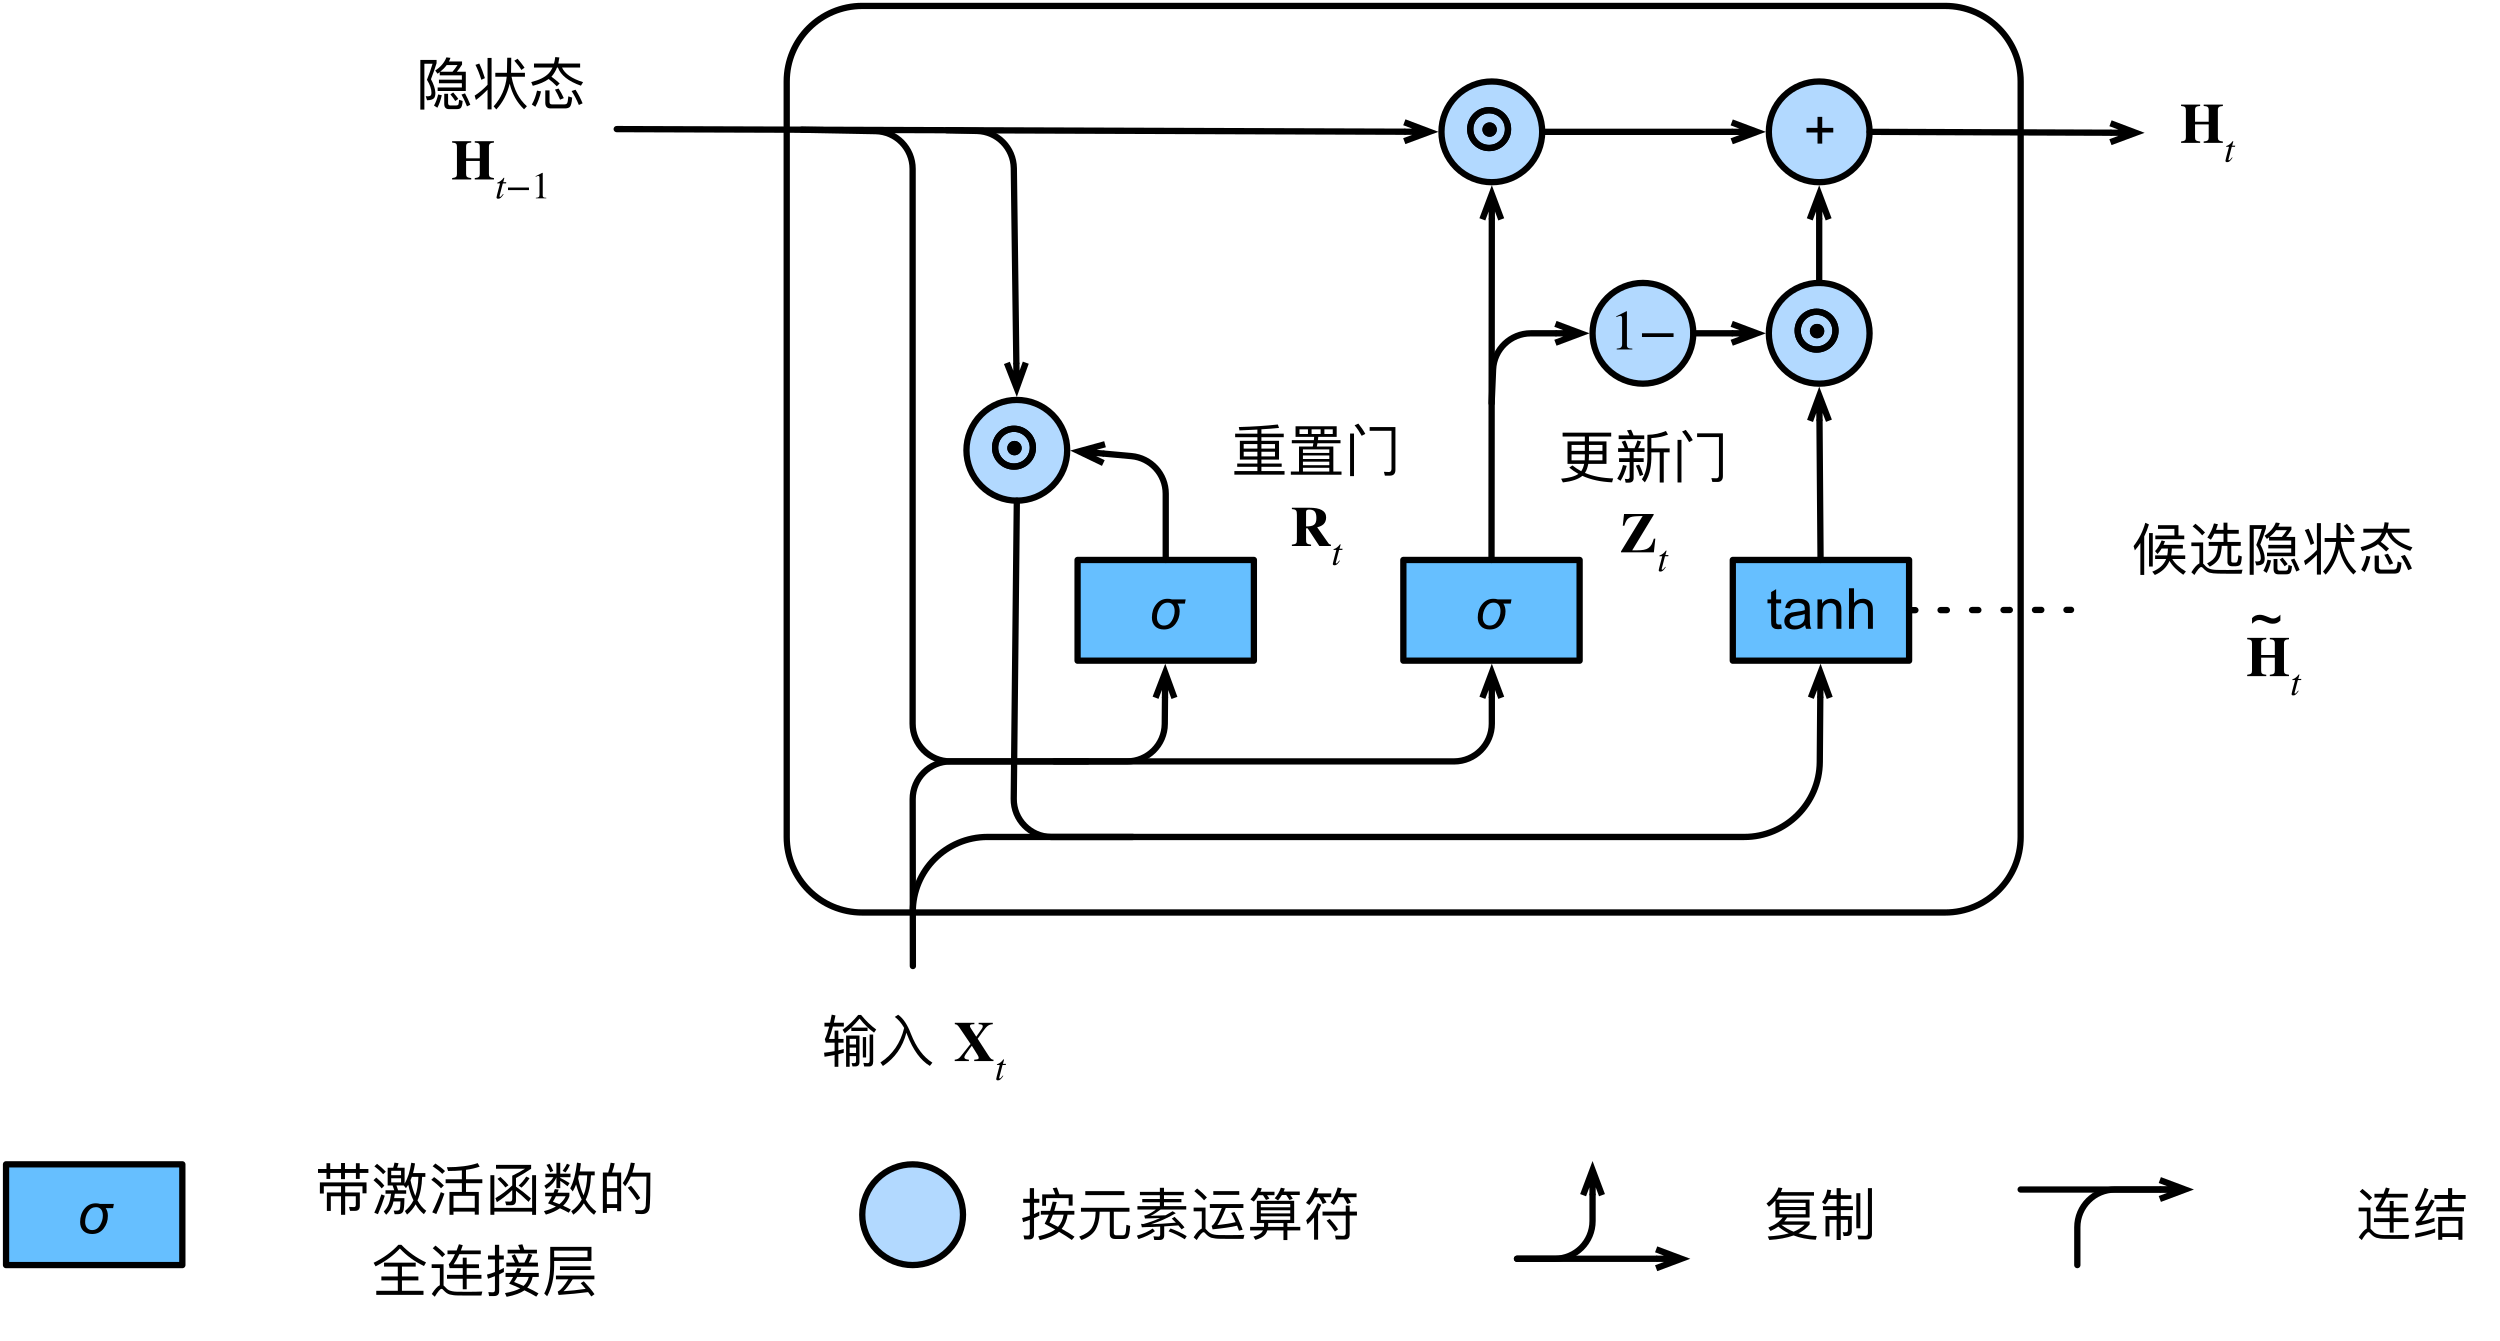 <?xml version="1.0" encoding="UTF-8"?>
<svg xmlns="http://www.w3.org/2000/svg" xmlns:xlink="http://www.w3.org/1999/xlink" width="529.333" height="284" viewBox="0 0 529.333 284" version="1.1">
<defs>
<clipPath id="clip1">
  <path d="M 313.652 25.332 L 317 25.332 L 317 29 L 313.652 29 Z M 313.652 25.332 "/>
</clipPath>
<clipPath id="clip2">
  <path d="M 313.652 25.332 L 317 25.332 L 317 29 L 313.652 29 Z M 313.652 25.332 "/>
</clipPath>
<clipPath id="clip3">
  <path d="M 210.066 90.109 L 220 90.109 L 220 100 L 210.066 100 Z M 210.066 90.109 "/>
</clipPath>
<clipPath id="clip4">
  <path d="M 213.051 93.332 L 217 93.332 L 217 96.566 L 213.051 96.566 Z M 213.051 93.332 "/>
</clipPath>
<clipPath id="clip5">
  <path d="M 210.066 90.109 L 220 90.109 L 220 100 L 210.066 100 Z M 210.066 90.109 "/>
</clipPath>
<clipPath id="clip6">
  <path d="M 213.051 93.332 L 217 93.332 L 217 96.566 L 213.051 96.566 Z M 213.051 93.332 "/>
</clipPath>
<clipPath id="clip7">
  <path d="M 383 68 L 386.668 68 L 386.668 71.793 L 383 71.793 Z M 383 68 "/>
</clipPath>
<clipPath id="clip8">
  <path d="M 383 68 L 386.668 68 L 386.668 71.793 L 383 71.793 Z M 383 68 "/>
</clipPath>
</defs>
<g id="surface1">
<path style="fill:none;stroke-width:1;stroke-linecap:round;stroke-linejoin:round;stroke:rgb(0%,0%,0%);stroke-opacity:1;stroke-miterlimit:10;" d="M 292.001 231.999 L 464 231.999 C 470.63 231.999 476 237.372 476 243.999 L 476 363.999 C 476 370.629 470.63 375.999 464 375.999 L 292.001 375.999 C 285.371 375.999 280.001 370.629 280.001 363.999 L 280.001 243.999 C 280.001 237.372 285.371 231.999 292.001 231.999 Z M 292.001 231.999 " transform="matrix(1.333,0,0,1.333,-206.667,-308)"/>
<path style=" stroke:none;fill-rule:nonzero;fill:rgb(40%,74.902%,100%);fill-opacity:1;" d="M 228.27 140 L 265.605 140 L 265.605 118.668 L 228.27 118.668 Z M 228.27 140 "/>
<path style="fill:none;stroke-width:1;stroke-linecap:round;stroke-linejoin:round;stroke:rgb(0%,0%,0%);stroke-opacity:1;stroke-miterlimit:10;" d="M 326.202 320.001 L 354.204 320.001 L 354.204 336 L 326.202 336 Z M 326.202 320.001 " transform="matrix(1.333,0,0,1.333,-206.667,-308)"/>
<path style=" stroke:none;fill-rule:nonzero;fill:rgb(0%,0%,0%);fill-opacity:1;" d="M 251.047 126.906 L 250.879 127.805 L 249.316 127.805 C 249.617 128.234 249.773 128.777 249.773 129.43 C 249.773 130.445 249.473 131.34 248.879 132.117 C 248.281 132.898 247.469 133.281 246.441 133.281 C 245.648 133.281 245.023 133.055 244.566 132.594 C 244.117 132.125 243.898 131.512 243.898 130.762 C 243.898 129.652 244.203 128.715 244.816 127.949 C 245.441 127.172 246.242 126.781 247.234 126.781 C 247.551 126.781 247.844 126.824 248.109 126.906 Z M 244.961 130.742 C 244.961 131.242 245.094 131.652 245.359 131.969 C 245.617 132.293 245.984 132.449 246.441 132.449 C 247.148 132.449 247.703 132.117 248.109 131.449 C 248.508 130.773 248.711 130.086 248.711 129.387 C 248.711 128.805 248.578 128.359 248.316 128.055 C 248.066 127.75 247.719 127.594 247.273 127.594 C 246.566 127.594 246.004 127.918 245.586 128.555 C 245.172 129.195 244.961 129.922 244.961 130.742 Z M 244.961 130.742 "/>
<path style="fill-rule:nonzero;fill:rgb(69.804%,85.098%,100%);fill-opacity:1;stroke-width:1;stroke-linecap:round;stroke-linejoin:round;stroke:rgb(0%,0%,0%);stroke-opacity:1;stroke-miterlimit:10;" d="M 397.657 246.343 C 400.78 249.469 400.78 254.531 397.657 257.657 C 394.531 260.78 389.469 260.78 386.343 257.657 C 383.22 254.531 383.22 249.469 386.343 246.343 C 389.469 243.22 394.531 243.22 397.657 246.343 " transform="matrix(1.333,0,0,1.333,-206.667,-308)"/>
<path style="fill:none;stroke-width:1;stroke-linecap:round;stroke-linejoin:round;stroke:rgb(0%,0%,0%);stroke-opacity:1;stroke-miterlimit:10;" d="M 318.673 300.46 C 319.845 301.632 319.845 303.53 318.673 304.702 C 317.501 305.874 315.603 305.874 314.431 304.702 C 313.259 303.53 313.259 301.632 314.431 300.46 C 315.603 299.288 317.501 299.288 318.673 300.46 " transform="matrix(1.333,0,0,1.333,-106.667,-376)"/>
<g clip-path="url(#clip1)" clip-rule="nonzero">
<path style=" stroke:none;fill-rule:nonzero;fill:rgb(0%,0%,0%);fill-opacity:1;" d="M 316.922 27.438 C 316.922 26.605 316.234 25.918 315.398 25.918 C 314.566 25.918 313.879 26.605 313.879 27.438 C 313.879 28.27 314.566 28.957 315.398 28.957 C 316.234 28.957 316.922 28.27 316.922 27.438 Z M 316.922 27.438 "/>
</g>
<path style="fill:none;stroke-width:1;stroke-linecap:round;stroke-linejoin:round;stroke:rgb(0%,0%,0%);stroke-opacity:1;stroke-miterlimit:10;" d="M 318.673 300.46 C 319.845 301.632 319.845 303.53 318.673 304.702 C 317.501 305.874 315.603 305.874 314.431 304.702 C 313.259 303.53 313.259 301.632 314.431 300.46 C 315.603 299.288 317.501 299.288 318.673 300.46 " transform="matrix(1.333,0,0,1.333,-106.667,-376)"/>
<g clip-path="url(#clip2)" clip-rule="nonzero">
<path style=" stroke:none;fill-rule:nonzero;fill:rgb(0%,0%,0%);fill-opacity:1;" d="M 316.922 27.438 C 316.922 26.605 316.234 25.918 315.398 25.918 C 314.566 25.918 313.879 26.605 313.879 27.438 C 313.879 28.27 314.566 28.957 315.398 28.957 C 316.234 28.957 316.922 28.27 316.922 27.438 Z M 316.922 27.438 "/>
</g>
<path style="fill:none;stroke-width:1;stroke-linecap:round;stroke-linejoin:round;stroke:rgb(0%,0%,0%);stroke-opacity:1;stroke-miterlimit:10;" d="M 253.001 251.563 L 378.102 251.979 " transform="matrix(1.333,0,0,1.333,-206.667,-308)"/>
<path style="fill:none;stroke-width:1;stroke-linecap:butt;stroke-linejoin:miter;stroke:rgb(0%,0%,0%);stroke-opacity:1;stroke-miterlimit:10;" d="M 382.101 251.991 L 378.102 251.979 M 378.104 250.479 L 382.101 251.991 L 378.093 253.479 " transform="matrix(1.333,0,0,1.333,-206.667,-308)"/>
<path style="fill-rule:nonzero;fill:rgb(69.804%,85.098%,100%);fill-opacity:1;stroke-width:1;stroke-linecap:round;stroke-linejoin:round;stroke:rgb(0%,0%,0%);stroke-opacity:1;stroke-miterlimit:10;" d="M 322.206 296.927 C 325.332 300.05 325.332 305.112 322.206 308.238 C 319.083 311.364 314.021 311.364 310.895 308.238 C 307.769 305.112 307.769 300.05 310.895 296.927 C 314.021 293.801 319.083 293.801 322.206 296.927 " transform="matrix(1.333,0,0,1.333,-206.667,-308)"/>
<g clip-path="url(#clip3)" clip-rule="nonzero">
<path style="fill:none;stroke-width:1;stroke-linecap:round;stroke-linejoin:round;stroke:rgb(0%,0%,0%);stroke-opacity:1;stroke-miterlimit:10;" d="M 318.671 300.462 C 319.843 301.634 319.843 303.532 318.671 304.704 C 317.499 305.876 315.601 305.876 314.429 304.704 C 313.257 303.532 313.257 301.634 314.429 300.462 C 315.601 299.29 317.499 299.29 318.671 300.462 " transform="matrix(1.333,0,0,1.333,-207.266,-308.557)"/>
</g>
<g clip-path="url(#clip4)" clip-rule="nonzero">
<path style=" stroke:none;fill-rule:nonzero;fill:rgb(0%,0%,0%);fill-opacity:1;" d="M 216.32 94.879 C 216.32 94.047 215.633 93.359 214.801 93.359 C 213.965 93.359 213.277 94.047 213.277 94.879 C 213.277 95.715 213.965 96.402 214.801 96.402 C 215.633 96.402 216.32 95.715 216.32 94.879 Z M 216.32 94.879 "/>
</g>
<g clip-path="url(#clip5)" clip-rule="nonzero">
<path style="fill:none;stroke-width:1;stroke-linecap:round;stroke-linejoin:round;stroke:rgb(0%,0%,0%);stroke-opacity:1;stroke-miterlimit:10;" d="M 318.671 300.462 C 319.843 301.634 319.843 303.532 318.671 304.704 C 317.499 305.876 315.601 305.876 314.429 304.704 C 313.257 303.532 313.257 301.634 314.429 300.462 C 315.601 299.29 317.499 299.29 318.671 300.462 " transform="matrix(1.333,0,0,1.333,-207.266,-308.557)"/>
</g>
<g clip-path="url(#clip6)" clip-rule="nonzero">
<path style=" stroke:none;fill-rule:nonzero;fill:rgb(0%,0%,0%);fill-opacity:1;" d="M 216.32 94.879 C 216.32 94.047 215.633 93.359 214.801 93.359 C 213.965 93.359 213.277 94.047 213.277 94.879 C 213.277 95.715 213.965 96.402 214.801 96.402 C 215.633 96.402 216.32 95.715 216.32 94.879 Z M 216.32 94.879 "/>
</g>
<path style="fill:none;stroke-width:1;stroke-linecap:round;stroke-linejoin:round;stroke:rgb(0%,0%,0%);stroke-opacity:1;stroke-miterlimit:10;" d="M 282.406 251.66 L 294.116 251.886 C 297.383 251.95 299.999 254.616 299.999 257.886 L 299.999 345.999 C 299.999 349.312 302.688 351.999 305.999 351.999 L 334.051 351.999 C 337.344 351.999 340.024 349.345 340.051 346.052 L 340.086 341.897 " transform="matrix(1.333,0,0,1.333,-206.667,-308)"/>
<path style="fill:none;stroke-width:1;stroke-linecap:butt;stroke-linejoin:miter;stroke:rgb(0%,0%,0%);stroke-opacity:1;stroke-miterlimit:10;" d="M 340.118 337.898 L 340.086 341.897 M 338.586 341.886 L 340.118 337.898 L 341.586 341.915 " transform="matrix(1.333,0,0,1.333,-206.667,-308)"/>
<path style="fill:none;stroke-width:1;stroke-linecap:round;stroke-linejoin:round;stroke:rgb(0%,0%,0%);stroke-opacity:1;stroke-miterlimit:10;" d="M 340.203 320.001 L 340.203 309.48 C 340.203 306.378 337.833 303.785 334.742 303.504 L 330.427 303.114 " transform="matrix(1.333,0,0,1.333,-206.667,-308)"/>
<path style="fill:none;stroke-width:1;stroke-linecap:butt;stroke-linejoin:miter;stroke:rgb(0%,0%,0%);stroke-opacity:1;stroke-miterlimit:10;" d="M 326.442 302.754 L 330.427 303.114 M 330.292 304.608 L 326.442 302.754 L 330.562 301.62 " transform="matrix(1.333,0,0,1.333,-206.667,-308)"/>
<path style=" stroke:none;fill-rule:nonzero;fill:rgb(40%,74.902%,100%);fill-opacity:1;" d="M 297.262 140 L 334.594 140 L 334.594 118.668 L 297.262 118.668 Z M 297.262 140 "/>
<path style="fill:none;stroke-width:1;stroke-linecap:round;stroke-linejoin:round;stroke:rgb(0%,0%,0%);stroke-opacity:1;stroke-miterlimit:10;" d="M 377.946 320.001 L 405.945 320.001 L 405.945 336 L 377.946 336 Z M 377.946 320.001 " transform="matrix(1.333,0,0,1.333,-206.667,-308)"/>
<path style=" stroke:none;fill-rule:nonzero;fill:rgb(0%,0%,0%);fill-opacity:1;" d="M 320.035 126.906 L 319.871 127.805 L 318.309 127.805 C 318.609 128.234 318.766 128.777 318.766 129.43 C 318.766 130.445 318.465 131.34 317.871 132.117 C 317.27 132.898 316.457 133.281 315.434 133.281 C 314.641 133.281 314.016 133.055 313.559 132.594 C 313.109 132.125 312.891 131.512 312.891 130.762 C 312.891 129.652 313.191 128.715 313.809 127.949 C 314.434 127.172 315.234 126.781 316.223 126.781 C 316.543 126.781 316.832 126.824 317.098 126.906 Z M 313.953 130.742 C 313.953 131.242 314.082 131.652 314.348 131.969 C 314.609 132.293 314.973 132.449 315.434 132.449 C 316.141 132.449 316.691 132.117 317.098 131.449 C 317.5 130.773 317.703 130.086 317.703 129.387 C 317.703 128.805 317.566 128.359 317.309 128.055 C 317.059 127.75 316.707 127.594 316.266 127.594 C 315.559 127.594 314.996 127.918 314.578 128.555 C 314.16 129.195 313.953 129.922 313.953 130.742 Z M 313.953 130.742 "/>
<path style="fill-rule:nonzero;fill:rgb(69.804%,85.098%,100%);fill-opacity:1;stroke-width:1;stroke-linecap:round;stroke-linejoin:round;stroke:rgb(0%,0%,0%);stroke-opacity:1;stroke-miterlimit:10;" d="M 421.657 278.344 C 424.78 281.47 424.78 286.532 421.657 289.655 C 418.531 292.781 413.469 292.781 410.343 289.655 C 407.22 286.532 407.22 281.47 410.343 278.344 C 413.469 275.218 418.531 275.218 421.657 278.344 " transform="matrix(1.333,0,0,1.333,-206.667,-308)"/>
<path style=" stroke:none;fill-rule:nonzero;fill:rgb(0%,0%,0%);fill-opacity:1;" d="M 345.621 74 L 345.621 73.812 C 344.723 73.812 344.473 73.605 344.473 73.082 L 344.473 65.918 L 344.371 65.895 L 342.223 66.98 L 342.223 67.145 L 342.535 67.02 C 342.766 66.938 342.973 66.875 343.078 66.875 C 343.348 66.875 343.453 67.062 343.453 67.48 L 343.453 72.855 C 343.453 73.52 343.203 73.77 342.309 73.812 L 342.309 74 Z M 345.621 74 "/>
<path style=" stroke:none;fill-rule:nonzero;fill:rgb(0%,0%,0%);fill-opacity:1;" d="M 354.348 71.355 L 354.348 70.562 L 347.66 70.562 L 347.66 71.355 Z M 354.348 71.355 "/>
<path style=" stroke:none;fill-rule:nonzero;fill:rgb(0%,0%,0%);fill-opacity:1;" d="M 262.52 93.336 L 262.52 97.316 L 266.23 97.316 L 266.23 98.148 L 261.957 98.148 L 261.957 98.836 L 266.23 98.836 L 266.23 99.734 L 261.355 99.734 L 261.355 100.504 L 271.98 100.504 L 271.98 99.734 L 267.082 99.734 L 267.082 98.836 L 271.375 98.836 L 271.375 98.148 L 267.082 98.148 L 267.082 97.316 L 270.812 97.316 L 270.812 93.336 L 267.082 93.336 L 267.082 92.566 L 271.812 92.566 L 271.812 91.816 L 267.082 91.816 L 267.082 90.898 C 268.418 90.816 269.668 90.734 270.812 90.609 L 270.562 89.879 C 268.168 90.148 265.418 90.336 262.293 90.422 L 262.438 91.129 C 263.75 91.086 265.02 91.023 266.23 90.961 L 266.23 91.816 L 261.52 91.816 L 261.52 92.566 L 266.23 92.566 L 266.23 93.336 Z M 269.957 96.629 L 267.082 96.629 L 267.082 95.648 L 269.957 95.648 Z M 266.23 96.629 L 263.332 96.629 L 263.332 95.648 L 266.23 95.648 Z M 263.332 94.984 L 263.332 94.023 L 266.23 94.023 L 266.23 94.984 Z M 267.082 94.023 L 269.957 94.023 L 269.957 94.984 L 267.082 94.984 Z M 267.082 94.023 "/>
<path style=" stroke:none;fill-rule:nonzero;fill:rgb(0%,0%,0%);fill-opacity:1;" d="M 273.52 93.191 L 273.52 93.859 L 278.082 93.859 C 278.043 94.086 278 94.316 277.957 94.547 L 275.043 94.547 L 275.043 99.836 L 273.312 99.836 L 273.312 100.523 L 284.043 100.523 L 284.043 99.836 L 282.312 99.836 L 282.312 94.547 L 278.812 94.547 C 278.875 94.336 278.918 94.109 278.957 93.859 L 283.832 93.859 L 283.832 93.191 L 279.043 93.191 L 279.125 92.504 L 283.02 92.504 L 283.02 90.254 L 274.312 90.254 L 274.312 92.504 L 278.25 92.504 L 278.188 93.191 Z M 275.875 99.836 L 275.875 99.047 L 281.457 99.047 L 281.457 99.836 Z M 275.875 98.504 L 275.875 97.754 L 281.457 97.754 L 281.457 98.504 Z M 275.875 97.191 L 275.875 96.441 L 281.457 96.441 L 281.457 97.191 Z M 275.875 95.898 L 275.875 95.148 L 281.457 95.148 L 281.457 95.898 Z M 282.188 91.898 L 280.418 91.898 L 280.418 90.898 L 282.188 90.898 Z M 279.625 91.898 L 277.707 91.898 L 277.707 90.898 L 279.625 90.898 Z M 276.938 91.898 L 275.145 91.898 L 275.145 90.898 L 276.938 90.898 Z M 276.938 91.898 "/>
<path style=" stroke:none;fill-rule:nonzero;fill:rgb(0%,0%,0%);fill-opacity:1;" d="M 294.27 100.711 C 295.062 100.711 295.457 100.297 295.457 99.484 L 295.457 90.422 L 290 90.422 L 290 91.211 L 294.625 91.211 L 294.625 99.254 C 294.625 99.711 294.438 99.941 294.082 99.941 L 293.02 99.898 L 293.23 100.711 Z M 285.855 91.797 L 285.855 100.816 L 286.688 100.816 L 286.688 91.797 Z M 287.605 89.691 L 286.812 90.047 C 287.355 90.691 287.855 91.441 288.312 92.273 L 289.082 91.859 C 288.645 91.066 288.145 90.359 287.605 89.691 Z M 287.605 89.691 "/>
<path style=" stroke:none;fill-rule:nonzero;fill:rgb(0%,0%,0%);fill-opacity:1;" d="M 281.805 115.609 L 281.805 115.316 C 281.598 115.316 281.391 115.191 281.285 115.047 L 278.891 111.648 C 279.598 111.461 279.91 111.273 280.242 110.984 C 280.598 110.648 280.785 110.109 280.785 109.566 C 280.785 108.172 279.578 107.504 277.223 107.504 L 273.535 107.504 L 273.535 107.797 C 274.43 107.859 274.598 108.066 274.598 109.004 L 274.598 114.172 C 274.598 115.109 274.473 115.191 273.535 115.316 L 273.535 115.609 L 277.598 115.609 L 277.598 115.316 C 276.66 115.191 276.535 115.086 276.535 114.211 L 276.535 111.859 L 276.867 111.859 L 279.348 115.609 Z M 276.535 108.441 C 276.535 108.047 276.703 107.898 277.18 107.898 C 278.285 107.898 278.723 108.398 278.723 109.672 C 278.723 111.148 278.098 111.461 276.535 111.461 Z M 276.535 108.441 "/>
<path style=" stroke:none;fill-rule:nonzero;fill:rgb(0%,0%,0%);fill-opacity:1;" d="M 284.262 116.191 L 283.617 116.191 L 283.844 115.359 C 283.844 115.336 283.844 115.297 283.844 115.297 C 283.844 115.254 283.824 115.234 283.781 115.234 C 283.742 115.234 283.699 115.254 283.656 115.316 C 283.367 115.754 282.844 116.129 282.594 116.191 C 282.406 116.234 282.344 116.297 282.344 116.398 C 282.344 116.398 282.344 116.422 282.344 116.441 L 282.949 116.441 L 282.324 118.816 C 282.262 119.066 282.199 119.316 282.199 119.398 C 282.199 119.609 282.344 119.691 282.555 119.691 C 282.969 119.691 283.219 119.461 283.699 118.734 L 283.594 118.672 C 283.199 119.172 283.074 119.297 282.949 119.297 C 282.887 119.297 282.824 119.273 282.824 119.172 C 282.824 119.148 282.844 119.086 282.844 119.066 L 283.531 116.441 L 284.219 116.441 Z M 284.262 116.191 "/>
<path style=" stroke:none;fill-rule:nonzero;fill:rgb(0%,0%,0%);fill-opacity:1;" d="M 330.855 91.609 L 330.855 92.422 L 335.562 92.422 L 335.562 93.461 L 331.895 93.461 L 331.895 98.211 L 335.418 98.211 C 335.293 98.836 335.082 99.359 334.793 99.773 C 334.125 99.422 333.5 99.004 332.938 98.547 L 332.27 99.004 C 332.855 99.504 333.5 99.941 334.207 100.336 C 333.438 100.879 332.207 101.211 330.543 101.359 L 330.918 102.148 C 332.812 101.922 334.207 101.461 335.043 100.754 C 336.832 101.566 338.938 102.023 341.332 102.129 L 341.562 101.297 C 339.25 101.234 337.25 100.836 335.582 100.129 C 335.918 99.648 336.145 99.004 336.293 98.211 L 340.145 98.211 L 340.145 93.461 L 336.438 93.461 L 336.438 92.422 L 341.145 92.422 L 341.145 91.609 Z M 339.293 97.461 L 336.395 97.461 L 336.438 96.609 L 336.438 96.191 L 339.293 96.191 Z M 335.543 97.461 L 332.75 97.461 L 332.75 96.191 L 335.562 96.191 L 335.562 96.609 C 335.562 96.898 335.562 97.191 335.543 97.461 Z M 332.75 95.461 L 332.75 94.211 L 335.562 94.211 L 335.562 95.461 Z M 336.438 94.211 L 339.293 94.211 L 339.293 95.461 L 336.438 95.461 Z M 336.438 94.211 "/>
<path style=" stroke:none;fill-rule:nonzero;fill:rgb(0%,0%,0%);fill-opacity:1;" d="M 352.73 91.254 C 351.562 91.754 350.25 92.047 348.812 92.066 L 348.812 97.191 C 348.75 99.023 348.355 100.441 347.645 101.484 L 348.27 102.129 C 349.125 100.898 349.582 99.254 349.645 97.191 L 349.645 95.773 L 351.418 95.773 L 351.418 102.172 L 352.27 102.172 L 352.27 95.773 L 353.52 95.773 L 353.52 94.941 L 349.645 94.941 L 349.645 92.754 C 350.938 92.691 352.105 92.441 353.168 92.023 Z M 342.73 92.191 L 342.73 92.984 L 348.145 92.984 L 348.145 92.191 L 345.875 92.191 C 345.707 91.754 345.543 91.359 345.355 90.984 L 344.48 91.129 C 344.668 91.441 344.855 91.797 345.02 92.191 Z M 342.605 94.898 L 342.605 95.691 L 345.043 95.691 L 345.043 97.023 L 342.812 97.023 L 342.812 97.816 L 345.043 97.816 L 345.043 101.004 C 345.043 101.297 344.875 101.441 344.562 101.441 C 344.395 101.441 344.23 101.422 344.02 101.379 L 344.207 102.191 L 344.855 102.191 C 345.543 102.191 345.895 101.859 345.895 101.211 L 345.895 97.816 L 348.02 97.816 L 348.02 97.023 L 345.895 97.023 L 345.895 95.691 L 348.207 95.691 L 348.207 94.898 L 346.855 94.898 C 347.082 94.504 347.293 94.023 347.48 93.504 L 346.707 93.254 C 346.52 93.816 346.312 94.379 346.082 94.898 L 344.75 94.898 C 344.562 94.254 344.355 93.711 344.125 93.273 L 343.355 93.547 C 343.605 93.961 343.812 94.422 344 94.898 Z M 343.645 98.461 C 343.375 99.523 342.98 100.484 342.418 101.359 L 343.125 101.797 C 343.688 100.898 344.125 99.859 344.438 98.629 Z M 347.082 98.379 L 346.375 98.586 C 346.707 99.297 346.98 100.047 347.207 100.797 L 347.938 100.523 C 347.73 99.879 347.457 99.172 347.082 98.379 Z M 347.082 98.379 "/>
<path style=" stroke:none;fill-rule:nonzero;fill:rgb(0%,0%,0%);fill-opacity:1;" d="M 363.605 102.047 C 364.395 102.047 364.793 101.629 364.793 100.816 L 364.793 91.754 L 359.332 91.754 L 359.332 92.547 L 363.957 92.547 L 363.957 100.586 C 363.957 101.047 363.77 101.273 363.418 101.273 L 362.355 101.234 L 362.562 102.047 Z M 355.188 93.129 L 355.188 102.148 L 356.02 102.148 L 356.02 93.129 Z M 356.938 91.023 L 356.145 91.379 C 356.688 92.023 357.188 92.773 357.645 93.609 L 358.418 93.191 C 357.98 92.398 357.48 91.691 356.938 91.023 Z M 356.938 91.023 "/>
<path style=" stroke:none;fill-rule:nonzero;fill:rgb(0%,0%,0%);fill-opacity:1;" d="M 350.488 114.047 L 350.176 114.047 C 349.844 115.066 349.676 115.566 349.012 116.047 C 348.512 116.398 347.719 116.523 346.574 116.523 L 345.594 116.523 L 350.137 109.023 L 350.137 108.836 L 343.863 108.836 L 343.594 111.316 L 343.926 111.316 C 344.469 109.586 344.969 109.359 346.801 109.297 L 347.801 109.254 L 343.219 116.754 L 343.219 116.941 L 350.176 116.941 Z M 350.488 114.047 "/>
<path style=" stroke:none;fill-rule:nonzero;fill:rgb(0%,0%,0%);fill-opacity:1;" d="M 353.266 117.523 L 352.621 117.523 L 352.848 116.691 C 352.848 116.672 352.848 116.629 352.848 116.629 C 352.848 116.586 352.828 116.566 352.785 116.566 C 352.746 116.566 352.703 116.586 352.66 116.648 C 352.371 117.086 351.848 117.461 351.598 117.523 C 351.41 117.566 351.348 117.629 351.348 117.734 C 351.348 117.734 351.348 117.754 351.348 117.773 L 351.953 117.773 L 351.328 120.148 C 351.266 120.398 351.203 120.648 351.203 120.734 C 351.203 120.941 351.348 121.023 351.559 121.023 C 351.973 121.023 352.223 120.797 352.703 120.066 L 352.598 120.004 C 352.203 120.504 352.078 120.629 351.953 120.629 C 351.891 120.629 351.828 120.609 351.828 120.504 C 351.828 120.484 351.848 120.422 351.848 120.398 L 352.535 117.773 L 353.223 117.773 Z M 353.266 117.523 "/>
<path style="fill:none;stroke-width:1;stroke-linecap:round;stroke-linejoin:round;stroke:rgb(0%,0%,0%);stroke-opacity:1;stroke-miterlimit:10;" d="M 316.552 310.582 L 316.062 357.938 C 316.027 361.251 318.688 363.964 322.001 363.999 C 322.019 363.999 322.042 363.999 322.062 363.999 L 334.965 363.999 " transform="matrix(1.333,0,0,1.333,-206.667,-308)"/>
<path style="fill:none;stroke-width:1;stroke-linecap:round;stroke-linejoin:round;stroke:rgb(0%,0%,0%);stroke-opacity:1;stroke-miterlimit:10;" d="M 322.528 351.999 L 386 351.999 C 389.313 351.999 392 349.312 392 345.999 L 392 341.897 " transform="matrix(1.333,0,0,1.333,-206.667,-308)"/>
<path style="fill:none;stroke-width:1;stroke-linecap:butt;stroke-linejoin:miter;stroke:rgb(0%,0%,0%);stroke-opacity:1;stroke-miterlimit:10;" d="M 392 337.898 L 392 341.897 M 390.5 341.897 L 392 337.898 L 393.5 341.897 " transform="matrix(1.333,0,0,1.333,-206.667,-308)"/>
<path style="fill:none;stroke-width:1;stroke-linecap:round;stroke-linejoin:round;stroke:rgb(0%,0%,0%);stroke-opacity:1;stroke-miterlimit:10;" d="M 300.04 384.501 L 300.008 358.008 C 300.005 354.691 302.688 352.005 305.999 351.999 C 306.005 351.999 306.005 351.999 306.008 351.999 L 327.781 351.999 " transform="matrix(1.333,0,0,1.333,-206.667,-308)"/>
<path style=" stroke:none;fill-rule:nonzero;fill:rgb(40%,74.902%,100%);fill-opacity:1;" d="M 367.035 140 L 404.371 140 L 404.371 118.668 L 367.035 118.668 Z M 367.035 140 "/>
<path style="fill:none;stroke-width:1;stroke-linecap:round;stroke-linejoin:round;stroke:rgb(0%,0%,0%);stroke-opacity:1;stroke-miterlimit:10;" d="M 430.276 320.001 L 458.278 320.001 L 458.278 336 L 430.276 336 Z M 430.276 320.001 " transform="matrix(1.333,0,0,1.333,-206.667,-308)"/>
<path style=" stroke:none;fill-rule:nonzero;fill:rgb(0%,0%,0%);fill-opacity:1;" d="M 377.129 132.199 L 377.277 133.117 C 376.969 133.184 376.703 133.219 376.484 133.219 C 376.094 133.219 375.797 133.156 375.59 133.031 C 375.379 132.906 375.223 132.75 375.129 132.555 C 375.047 132.359 375.004 131.949 375.004 131.324 L 375.004 127.742 L 374.234 127.742 L 374.234 126.906 L 375.004 126.906 L 375.004 125.367 L 376.066 124.742 L 376.066 126.906 L 377.129 126.906 L 377.129 127.742 L 376.066 127.742 L 376.066 131.367 C 376.066 131.672 376.078 131.867 376.109 131.949 C 376.152 132.031 376.215 132.105 376.297 132.156 C 376.379 132.215 376.496 132.242 376.652 132.242 C 376.777 132.242 376.934 132.23 377.129 132.199 Z M 377.129 132.199 "/>
<path style=" stroke:none;fill-rule:nonzero;fill:rgb(0%,0%,0%);fill-opacity:1;" d="M 382.215 132.367 C 381.824 132.699 381.449 132.938 381.09 133.074 C 380.723 133.211 380.34 133.281 379.922 133.281 C 379.238 133.281 378.715 133.117 378.34 132.781 C 377.973 132.449 377.797 132.023 377.797 131.492 C 377.797 131.188 377.863 130.906 378.004 130.656 C 378.141 130.406 378.324 130.211 378.547 130.055 C 378.766 129.902 379.016 129.781 379.297 129.699 C 379.504 129.656 379.816 129.609 380.234 129.555 C 381.094 129.461 381.723 129.336 382.129 129.18 C 382.129 129.043 382.129 128.949 382.129 128.906 C 382.129 128.48 382.031 128.18 381.84 128.012 C 381.559 127.762 381.156 127.637 380.629 127.637 C 380.129 127.637 379.762 127.73 379.527 127.906 C 379.285 128.074 379.113 128.383 379.004 128.824 L 377.984 128.699 C 378.066 128.258 378.215 127.902 378.422 127.637 C 378.641 127.359 378.953 127.152 379.359 127.012 C 379.777 126.859 380.246 126.781 380.777 126.781 C 381.316 126.781 381.746 126.844 382.066 126.969 C 382.402 127.094 382.641 127.258 382.797 127.449 C 382.965 127.633 383.074 127.867 383.129 128.156 C 383.172 128.34 383.191 128.656 383.191 129.117 L 383.191 130.531 C 383.191 131.508 383.215 132.125 383.254 132.387 C 383.297 132.652 383.387 132.902 383.527 133.137 L 382.422 133.137 C 382.309 132.918 382.238 132.656 382.215 132.367 Z M 382.129 130.012 C 381.738 130.168 381.16 130.297 380.402 130.406 C 379.969 130.48 379.66 130.555 379.484 130.637 C 379.301 130.711 379.16 130.82 379.066 130.969 C 378.969 131.125 378.922 131.293 378.922 131.469 C 378.922 131.75 379.027 131.984 379.234 132.18 C 379.441 132.359 379.754 132.449 380.172 132.449 C 380.574 132.449 380.934 132.359 381.254 132.18 C 381.574 132 381.809 131.758 381.965 131.449 C 382.074 131.215 382.129 130.867 382.129 130.406 Z M 382.129 130.012 "/>
<path style=" stroke:none;fill-rule:nonzero;fill:rgb(0%,0%,0%);fill-opacity:1;" d="M 384.82 133.137 L 384.82 126.906 L 385.781 126.906 L 385.781 127.805 C 386.223 127.125 386.883 126.781 387.758 126.781 C 388.133 126.781 388.473 126.855 388.781 126.992 C 389.098 127.117 389.332 127.293 389.488 127.512 C 389.641 127.719 389.75 127.98 389.82 128.281 C 389.863 128.48 389.883 128.82 389.883 129.305 L 389.883 133.137 L 388.82 133.137 L 388.82 129.344 C 388.82 128.918 388.781 128.594 388.695 128.387 C 388.613 128.18 388.469 128.012 388.258 127.887 C 388.051 127.75 387.805 127.68 387.531 127.68 C 387.082 127.68 386.695 127.824 386.363 128.117 C 386.039 128.398 385.883 128.938 385.883 129.742 L 385.883 133.137 Z M 384.82 133.137 "/>
<path style=" stroke:none;fill-rule:nonzero;fill:rgb(0%,0%,0%);fill-opacity:1;" d="M 391.492 133.137 L 391.492 124.555 L 392.555 124.555 L 392.555 127.637 C 393.039 127.07 393.656 126.781 394.406 126.781 C 394.867 126.781 395.262 126.875 395.594 127.055 C 395.938 127.234 396.184 127.484 396.324 127.805 C 396.477 128.125 396.555 128.59 396.555 129.199 L 396.555 133.137 L 395.512 133.137 L 395.512 129.199 C 395.512 128.672 395.391 128.293 395.156 128.055 C 394.934 127.805 394.617 127.68 394.199 127.68 C 393.875 127.68 393.578 127.762 393.305 127.93 C 393.023 128.086 392.828 128.297 392.719 128.574 C 392.605 128.855 392.555 129.242 392.555 129.742 L 392.555 133.137 Z M 391.492 133.137 "/>
<path style="fill-rule:nonzero;fill:rgb(69.804%,85.098%,100%);fill-opacity:1;stroke-width:1;stroke-linecap:round;stroke-linejoin:round;stroke:rgb(0%,0%,0%);stroke-opacity:1;stroke-miterlimit:10;" d="M 449.656 278.344 C 452.782 281.47 452.782 286.532 449.656 289.655 C 446.53 292.781 441.468 292.781 438.345 289.655 C 435.219 286.532 435.219 281.47 438.345 278.344 C 441.468 275.218 446.53 275.218 449.656 278.344 " transform="matrix(1.333,0,0,1.333,-206.667,-308)"/>
<path style="fill:none;stroke-width:1;stroke-linecap:round;stroke-linejoin:round;stroke:rgb(0%,0%,0%);stroke-opacity:1;stroke-miterlimit:10;" d="M 318.672 300.461 C 319.844 301.633 319.844 303.531 318.672 304.703 C 317.5 305.875 315.602 305.875 314.43 304.703 C 313.258 303.531 313.258 301.633 314.43 300.461 C 315.602 299.289 317.5 299.289 318.672 300.461 " transform="matrix(1.333,0,0,1.333,-37.333,-333.333)"/>
<g clip-path="url(#clip7)" clip-rule="nonzero">
<path style=" stroke:none;fill-rule:nonzero;fill:rgb(0%,0%,0%);fill-opacity:1;" d="M 386.254 70.105 C 386.254 69.27 385.566 68.582 384.734 68.582 C 383.898 68.582 383.211 69.27 383.211 70.105 C 383.211 70.938 383.898 71.625 384.734 71.625 C 385.566 71.625 386.254 70.938 386.254 70.105 Z M 386.254 70.105 "/>
</g>
<path style="fill:none;stroke-width:1;stroke-linecap:round;stroke-linejoin:round;stroke:rgb(0%,0%,0%);stroke-opacity:1;stroke-miterlimit:10;" d="M 318.672 300.461 C 319.844 301.633 319.844 303.531 318.672 304.703 C 317.5 305.875 315.602 305.875 314.43 304.703 C 313.258 303.531 313.258 301.633 314.43 300.461 C 315.602 299.289 317.5 299.289 318.672 300.461 " transform="matrix(1.333,0,0,1.333,-37.333,-333.333)"/>
<g clip-path="url(#clip8)" clip-rule="nonzero">
<path style=" stroke:none;fill-rule:nonzero;fill:rgb(0%,0%,0%);fill-opacity:1;" d="M 386.254 70.105 C 386.254 69.27 385.566 68.582 384.734 68.582 C 383.898 68.582 383.211 69.27 383.211 70.105 C 383.211 70.938 383.898 71.625 384.734 71.625 C 385.566 71.625 386.254 70.938 386.254 70.105 Z M 386.254 70.105 "/>
</g>
<path style="fill:none;stroke-width:1;stroke-linecap:round;stroke-linejoin:round;stroke:rgb(0%,0%,0%);stroke-opacity:1;stroke-miterlimit:10;" d="M 444.216 320.001 L 444.046 297.899 " transform="matrix(1.333,0,0,1.333,-206.667,-308)"/>
<path style="fill:none;stroke-width:1;stroke-linecap:butt;stroke-linejoin:miter;stroke:rgb(0%,0%,0%);stroke-opacity:1;stroke-miterlimit:10;" d="M 444.017 293.897 L 444.046 297.899 M 442.546 297.911 L 444.017 293.897 L 445.546 297.888 " transform="matrix(1.333,0,0,1.333,-206.667,-308)"/>
<path style="fill:none;stroke-width:1;stroke-linecap:round;stroke-linejoin:round;stroke:rgb(0%,0%,0%);stroke-opacity:1;stroke-miterlimit:10;" d="M 300.028 375.914 C 300.011 369.349 305.319 364.017 311.888 363.999 C 311.894 363.999 311.905 363.999 311.914 363.999 L 432.093 363.999 C 438.685 363.999 444.04 358.685 444.093 352.093 L 444.172 341.897 " transform="matrix(1.333,0,0,1.333,-206.667,-308)"/>
<path style="fill:none;stroke-width:1;stroke-linecap:butt;stroke-linejoin:miter;stroke:rgb(0%,0%,0%);stroke-opacity:1;stroke-miterlimit:10;" d="M 444.204 337.898 L 444.172 341.897 M 442.672 341.886 L 444.204 337.898 L 445.672 341.909 " transform="matrix(1.333,0,0,1.333,-206.667,-308)"/>
<path style="fill:none;stroke-width:1;stroke-linecap:round;stroke-linejoin:round;stroke:rgb(0%,0%,0%);stroke-opacity:1;stroke-miterlimit:10;" d="M 305.419 251.739 L 310.224 251.856 C 313.449 251.938 316.03 254.552 316.074 257.777 L 316.473 288.683 " transform="matrix(1.333,0,0,1.333,-206.667,-308)"/>
<path style="fill:none;stroke-width:1;stroke-linecap:butt;stroke-linejoin:miter;stroke:rgb(0%,0%,0%);stroke-opacity:1;stroke-miterlimit:10;" d="M 316.528 292.685 L 316.473 288.683 M 317.973 288.665 L 316.528 292.685 L 314.973 288.703 " transform="matrix(1.333,0,0,1.333,-206.667,-308)"/>
<path style=" stroke:none;fill-rule:nonzero;fill:rgb(0%,0%,0%);fill-opacity:1;" d="M 176.711 218.207 L 176.711 219.98 L 175.523 219.98 C 175.816 219.207 176.105 218.332 176.355 217.355 L 178.668 217.355 L 178.668 216.543 L 176.566 216.543 C 176.668 216.062 176.773 215.543 176.898 215 L 176.105 214.832 C 175.98 215.418 175.879 216 175.754 216.543 L 174.566 216.543 L 174.566 217.355 L 175.566 217.355 C 175.293 218.418 175.004 219.332 174.648 220.043 L 174.836 220.77 L 176.711 220.77 L 176.711 222.562 C 176.004 222.688 175.273 222.812 174.48 222.895 L 174.586 223.75 C 175.316 223.625 176.023 223.52 176.711 223.375 L 176.711 225.875 L 177.504 225.875 L 177.504 223.207 L 178.648 222.918 L 178.648 222.105 C 178.293 222.188 177.918 222.293 177.504 222.395 L 177.504 220.77 L 178.605 220.77 L 178.605 219.98 L 177.504 219.98 L 177.504 218.207 Z M 180.254 217.582 L 180.254 218.293 L 183.691 218.293 L 183.691 217.582 L 180.254 217.582 C 180.855 217 181.441 216.355 182.004 215.668 C 182.918 216.832 183.941 217.832 185.066 218.645 L 185.523 217.98 C 184.441 217.207 183.379 216.188 182.316 214.895 L 181.711 214.895 C 180.73 216.082 179.629 217.145 178.398 218.043 L 178.879 218.77 C 179.336 218.395 179.793 218 180.254 217.582 Z M 181.086 225.793 C 181.668 225.793 181.98 225.48 181.98 224.855 L 181.98 219.25 L 179.148 219.25 L 179.148 225.875 L 179.898 225.875 L 179.898 223.625 L 181.254 223.625 L 181.254 224.707 C 181.254 224.957 181.105 225.105 180.855 225.105 L 180.316 225.082 L 180.504 225.793 Z M 179.898 222.957 L 179.898 221.812 L 181.254 221.812 L 181.254 222.957 Z M 179.898 221.145 L 179.898 219.957 L 181.254 219.957 L 181.254 221.145 Z M 182.691 219.582 L 182.691 223.895 L 183.379 223.895 L 183.379 219.582 Z M 184.004 225.812 C 184.586 225.812 184.879 225.457 184.879 224.77 L 184.879 219.043 L 184.129 219.043 L 184.129 224.582 C 184.129 224.918 184.004 225.105 183.73 225.105 C 183.441 225.105 183.129 225.082 182.816 225.043 L 182.98 225.812 Z M 184.004 225.812 "/>
<path style=" stroke:none;fill-rule:nonzero;fill:rgb(0%,0%,0%);fill-opacity:1;" d="M 191.441 217.645 C 190.668 220.832 189.004 223.293 186.418 224.957 L 186.941 225.707 C 189.461 224.062 191.129 221.707 191.918 218.645 C 191.98 218.793 192.023 218.957 192.105 219.168 C 193.336 222.332 194.918 224.52 196.879 225.688 L 197.418 225 C 195.504 223.812 194.004 221.77 192.879 218.918 C 192.148 216.957 191.23 215.605 190.168 214.855 L 189.461 215.312 C 190.211 215.875 190.879 216.645 191.441 217.645 Z M 191.441 217.645 "/>
<path style=" stroke:none;fill-rule:nonzero;fill:rgb(0%,0%,0%);fill-opacity:1;" d="M 210.352 224.668 L 210.352 224.375 C 209.938 224.355 209.75 224.207 209.188 223.332 L 207 219.938 L 207.957 218.605 C 209 217.145 209.312 216.938 210.207 216.855 L 210.207 216.562 L 207.207 216.562 L 207.207 216.855 L 207.457 216.875 C 207.914 216.918 208.082 217.02 208.082 217.293 C 208.082 217.562 207.938 217.793 207.375 218.562 L 206.707 219.5 L 205.539 217.688 C 205.395 217.457 205.375 217.395 205.375 217.25 C 205.375 217 205.5 216.895 205.938 216.875 L 206.312 216.855 L 206.312 216.562 L 202.164 216.562 L 202.164 216.855 C 202.602 216.895 202.75 217.02 203.125 217.543 L 205.5 221.043 L 203.395 223.688 C 203.039 224.145 202.75 224.293 202.145 224.375 L 202.145 224.668 L 205.145 224.668 L 205.145 224.375 C 204.414 224.293 204.188 224.168 204.188 223.855 C 204.188 223.605 204.414 223.23 205.312 222.02 L 205.77 221.418 L 206.977 223.355 C 207.125 223.582 207.227 223.855 207.227 224 C 207.227 224.207 207.02 224.312 206.602 224.332 L 206.27 224.375 L 206.27 224.668 Z M 210.352 224.668 "/>
<path style=" stroke:none;fill-rule:nonzero;fill:rgb(0%,0%,0%);fill-opacity:1;" d="M 212.996 225.25 L 212.352 225.25 L 212.578 224.418 C 212.578 224.395 212.578 224.355 212.578 224.355 C 212.578 224.312 212.559 224.293 212.516 224.293 C 212.477 224.293 212.434 224.312 212.391 224.375 C 212.102 224.812 211.578 225.188 211.328 225.25 C 211.141 225.293 211.078 225.355 211.078 225.457 C 211.078 225.457 211.078 225.48 211.078 225.5 L 211.684 225.5 L 211.059 227.875 C 210.996 228.125 210.934 228.375 210.934 228.457 C 210.934 228.668 211.078 228.75 211.289 228.75 C 211.703 228.75 211.953 228.52 212.434 227.793 L 212.328 227.73 C 211.934 228.23 211.809 228.355 211.684 228.355 C 211.621 228.355 211.559 228.332 211.559 228.23 C 211.559 228.207 211.578 228.145 211.578 228.125 L 212.266 225.5 L 212.953 225.5 Z M 212.996 225.25 "/>
<path style=" stroke:none;fill-rule:nonzero;fill:rgb(0%,0%,0%);fill-opacity:1;" d="M 98.625 19.27 L 98.625 15.188 L 96.73 15.188 C 97.105 14.77 97.457 14.25 97.832 13.668 L 97.832 13.02 L 95.043 13.02 C 95.168 12.793 95.293 12.52 95.375 12.25 L 94.52 12.145 C 94.105 13.25 93.312 14.168 92.145 14.938 L 92.645 15.605 C 92.793 15.5 92.938 15.395 93.105 15.27 L 93.105 15.957 L 97.793 15.957 L 97.793 16.875 L 92.938 16.875 L 92.938 17.625 L 97.793 17.625 L 97.793 18.52 L 92.668 18.52 L 92.668 19.27 Z M 94.582 13.77 L 96.875 13.77 C 96.52 14.312 96.168 14.793 95.812 15.188 L 93.207 15.188 C 93.73 14.77 94.188 14.312 94.582 13.77 Z M 89 12.688 L 89 23.207 L 89.855 23.207 L 89.855 13.5 L 91.582 13.5 C 91.293 14.52 90.895 15.645 90.395 16.895 C 91.043 17.918 91.355 18.855 91.355 19.668 C 91.355 19.918 91.293 20.105 91.207 20.207 C 91.105 20.312 90.895 20.375 90.605 20.395 C 90.48 20.395 90.312 20.375 90.145 20.355 L 90.418 21.23 C 91.105 21.23 91.605 21.082 91.895 20.793 C 92.082 20.562 92.188 20.188 92.188 19.668 C 92.145 18.812 91.832 17.832 91.25 16.77 C 91.707 15.582 92.105 14.457 92.438 13.375 L 92.438 12.688 Z M 98.457 19.77 L 97.707 20.02 C 98.125 20.75 98.52 21.582 98.875 22.52 L 99.582 22.188 C 99.25 21.332 98.875 20.543 98.457 19.77 Z M 92.77 20 C 92.582 20.855 92.293 21.645 91.895 22.355 L 92.605 22.812 C 93 22.062 93.312 21.188 93.543 20.168 Z M 96.75 23.105 C 97.105 23.105 97.375 23.02 97.543 22.875 C 97.75 22.688 97.895 22.188 97.957 21.375 L 97.207 21.125 C 97.168 21.707 97.105 22.062 97.02 22.188 C 96.938 22.27 96.793 22.332 96.605 22.332 L 95.312 22.332 C 95.02 22.332 94.875 22.145 94.875 21.812 L 94.875 19.855 L 94.062 19.855 L 94.062 22 C 94.062 22.73 94.395 23.105 95.062 23.105 Z M 95.957 19.582 L 95.355 19.98 C 95.793 20.5 96.145 20.957 96.395 21.395 L 97.043 20.938 C 96.793 20.562 96.418 20.105 95.957 19.582 Z M 95.957 19.582 "/>
<path style=" stroke:none;fill-rule:nonzero;fill:rgb(0%,0%,0%);fill-opacity:1;" d="M 103.23 17.957 C 102.418 18.832 101.5 19.605 100.5 20.25 L 100.77 21.168 C 101.688 20.48 102.5 19.75 103.23 18.98 L 103.23 23.168 L 104.082 23.168 L 104.082 12.27 L 103.23 12.27 Z M 101.48 13.457 L 100.668 13.73 C 101.125 14.625 101.543 15.688 101.918 16.895 L 102.668 16.543 C 102.332 15.457 101.938 14.418 101.48 13.457 Z M 109.582 12.438 L 108.895 12.855 C 109.52 13.562 110.043 14.207 110.395 14.812 L 111.062 14.332 C 110.707 13.793 110.23 13.145 109.582 12.438 Z M 108.25 12.23 L 107.395 12.23 C 107.395 12.957 107.375 14.043 107.332 15.418 L 104.875 15.418 L 104.875 16.25 L 107.293 16.25 C 107.043 18.625 106.125 20.73 104.52 22.52 L 105.082 23.168 C 106.457 21.707 107.395 19.895 107.918 17.707 C 108.438 19.895 109.457 21.707 110.957 23.145 L 111.562 22.5 C 109.895 21.02 108.812 18.938 108.312 16.25 L 111.145 16.25 L 111.145 15.418 L 108.207 15.418 C 108.23 14.168 108.25 13.125 108.25 12.23 Z M 108.25 12.23 "/>
<path style=" stroke:none;fill-rule:nonzero;fill:rgb(0%,0%,0%);fill-opacity:1;" d="M 117.562 12.082 C 117.52 12.562 117.418 13.02 117.293 13.457 L 113.062 13.457 L 113.062 14.293 L 117 14.293 C 116.77 14.75 116.52 15.168 116.168 15.543 C 115.418 16.332 114.188 16.957 112.48 17.375 L 112.812 18.168 C 114.25 17.793 115.375 17.312 116.168 16.73 C 116.75 17.168 117.332 17.688 117.895 18.27 L 118.5 17.668 C 117.855 17.082 117.27 16.605 116.75 16.23 C 116.793 16.188 116.832 16.145 116.875 16.105 C 117.312 15.582 117.668 14.98 117.938 14.293 L 118.125 14.293 C 118.73 15.918 120.332 17.207 123 18.145 L 123.457 17.395 C 121.062 16.645 119.582 15.625 119 14.293 L 122.832 14.293 L 122.832 13.457 L 118.207 13.457 C 118.293 13.043 118.375 12.625 118.438 12.168 Z M 113.707 19.188 C 113.48 20.25 113.125 21.25 112.605 22.125 L 113.355 22.605 C 113.875 21.688 114.27 20.605 114.562 19.355 Z M 118.27 18.75 L 117.5 18.98 C 117.895 19.605 118.25 20.312 118.582 21.105 L 119.375 20.77 C 119.062 20.043 118.688 19.375 118.27 18.75 Z M 121.855 19 L 121.02 19.27 C 121.582 20.125 122.105 21.105 122.562 22.23 L 123.355 21.875 C 122.938 20.855 122.438 19.895 121.855 19 Z M 119.645 22.957 C 120.105 22.957 120.438 22.832 120.645 22.645 C 120.895 22.395 121.062 21.75 121.145 20.668 L 120.332 20.395 C 120.27 21.23 120.188 21.73 120.043 21.895 C 119.938 22.043 119.75 22.105 119.5 22.105 L 116.875 22.105 C 116.52 22.105 116.355 21.938 116.355 21.562 L 116.355 19.145 L 115.457 19.145 L 115.457 21.75 C 115.457 22.543 115.832 22.957 116.605 22.957 Z M 119.645 22.957 "/>
<path style=" stroke:none;fill-rule:nonzero;fill:rgb(0%,0%,0%);fill-opacity:1;" d="M 104.586 38 L 104.586 37.707 C 103.73 37.582 103.523 37.457 103.523 36.832 L 103.523 31.082 C 103.523 30.438 103.773 30.25 104.586 30.188 L 104.586 29.895 L 100.523 29.895 L 100.523 30.188 C 101.355 30.25 101.586 30.395 101.586 31.082 L 101.586 33.52 L 98.688 33.52 L 98.688 31.082 C 98.688 30.395 98.918 30.25 99.773 30.188 L 99.773 29.895 L 95.73 29.895 L 95.73 30.188 C 96.543 30.25 96.75 30.418 96.75 31.082 L 96.75 36.832 C 96.75 37.457 96.562 37.582 95.73 37.707 L 95.73 38 L 99.773 38 L 99.773 37.707 C 98.898 37.605 98.688 37.457 98.688 36.832 L 98.688 34.082 L 101.586 34.082 L 101.586 36.832 C 101.586 37.438 101.398 37.605 100.523 37.707 L 100.523 38 Z M 104.586 38 "/>
<path style=" stroke:none;fill-rule:nonzero;fill:rgb(0%,0%,0%);fill-opacity:1;" d="M 107.191 38.582 L 106.547 38.582 L 106.773 37.75 C 106.773 37.73 106.773 37.688 106.773 37.688 C 106.773 37.645 106.754 37.625 106.711 37.625 C 106.672 37.625 106.629 37.645 106.586 37.707 C 106.297 38.145 105.773 38.52 105.523 38.582 C 105.336 38.625 105.273 38.688 105.273 38.793 C 105.273 38.793 105.273 38.812 105.273 38.832 L 105.879 38.832 L 105.254 41.207 C 105.191 41.457 105.129 41.707 105.129 41.793 C 105.129 42 105.273 42.082 105.484 42.082 C 105.898 42.082 106.148 41.855 106.629 41.125 L 106.523 41.062 C 106.129 41.562 106.004 41.688 105.879 41.688 C 105.816 41.688 105.754 41.668 105.754 41.562 C 105.754 41.543 105.773 41.48 105.773 41.457 L 106.461 38.832 L 107.148 38.832 Z M 107.191 38.582 "/>
<path style=" stroke:none;fill-rule:nonzero;fill:rgb(0%,0%,0%);fill-opacity:1;" d="M 112 40.25 L 112 39.707 L 107.562 39.707 L 107.562 40.25 Z M 112 40.25 "/>
<path style=" stroke:none;fill-rule:nonzero;fill:rgb(0%,0%,0%);fill-opacity:1;" d="M 115.664 42 L 115.664 41.875 C 115.062 41.875 114.914 41.73 114.914 41.395 L 114.914 36.625 L 114.832 36.582 L 113.414 37.312 L 113.414 37.438 L 113.625 37.355 C 113.77 37.293 113.895 37.25 113.977 37.25 C 114.145 37.25 114.227 37.375 114.227 37.645 L 114.227 41.25 C 114.227 41.688 114.062 41.855 113.457 41.875 L 113.457 42 Z M 115.664 42 "/>
<path style=" stroke:none;fill-rule:nonzero;fill:rgb(0%,0%,0%);fill-opacity:1;" d="M 470.656 30.254 L 470.656 29.961 C 469.805 29.836 469.594 29.711 469.594 29.086 L 469.594 23.336 C 469.594 22.691 469.844 22.504 470.656 22.441 L 470.656 22.148 L 466.594 22.148 L 466.594 22.441 C 467.43 22.504 467.656 22.648 467.656 23.336 L 467.656 25.773 L 464.762 25.773 L 464.762 23.336 C 464.762 22.648 464.992 22.504 465.844 22.441 L 465.844 22.148 L 461.805 22.148 L 461.805 22.441 C 462.617 22.504 462.824 22.668 462.824 23.336 L 462.824 29.086 C 462.824 29.711 462.637 29.836 461.805 29.961 L 461.805 30.254 L 465.844 30.254 L 465.844 29.961 C 464.969 29.855 464.762 29.711 464.762 29.086 L 464.762 26.336 L 467.656 26.336 L 467.656 29.086 C 467.656 29.691 467.469 29.855 466.594 29.961 L 466.594 30.254 Z M 470.656 30.254 "/>
<path style=" stroke:none;fill-rule:nonzero;fill:rgb(0%,0%,0%);fill-opacity:1;" d="M 473.266 30.836 L 472.617 30.836 L 472.848 30.004 C 472.848 29.98 472.848 29.941 472.848 29.941 C 472.848 29.898 472.828 29.879 472.785 29.879 C 472.742 29.879 472.703 29.898 472.66 29.961 C 472.367 30.398 471.848 30.773 471.598 30.836 C 471.41 30.879 471.348 30.941 471.348 31.043 C 471.348 31.043 471.348 31.066 471.348 31.086 L 471.953 31.086 L 471.328 33.461 C 471.266 33.711 471.203 33.961 471.203 34.043 C 471.203 34.254 471.348 34.336 471.555 34.336 C 471.973 34.336 472.223 34.105 472.703 33.379 L 472.598 33.316 C 472.203 33.816 472.078 33.941 471.953 33.941 C 471.891 33.941 471.828 33.918 471.828 33.816 C 471.828 33.793 471.848 33.73 471.848 33.711 L 472.535 31.086 L 473.223 31.086 Z M 473.266 30.836 "/>
<path style=" stroke:none;fill-rule:nonzero;fill:rgb(40%,74.902%,100%);fill-opacity:1;" d="M 1.332 268 L 38.668 268 L 38.668 246.668 L 1.332 246.668 Z M 1.332 268 "/>
<path style="fill:none;stroke-width:1;stroke-linecap:round;stroke-linejoin:round;stroke:rgb(0%,0%,0%);stroke-opacity:1;stroke-miterlimit:10;" d="M 155.999 416.001 L 184.001 416.001 L 184.001 432 L 155.999 432 Z M 155.999 416.001 " transform="matrix(1.333,0,0,1.333,-206.667,-308)"/>
<path style=" stroke:none;fill-rule:nonzero;fill:rgb(0%,0%,0%);fill-opacity:1;" d="M 24.109 254.906 L 23.945 255.805 L 22.383 255.805 C 22.684 256.234 22.84 256.777 22.84 257.43 C 22.84 258.445 22.539 259.34 21.945 260.117 C 21.344 260.898 20.531 261.281 19.508 261.281 C 18.715 261.281 18.09 261.055 17.633 260.594 C 17.184 260.125 16.965 259.512 16.965 258.762 C 16.965 257.652 17.266 256.715 17.883 255.949 C 18.508 255.172 19.309 254.781 20.297 254.781 C 20.617 254.781 20.906 254.824 21.172 254.906 Z M 18.027 258.742 C 18.027 259.242 18.156 259.652 18.422 259.969 C 18.684 260.293 19.047 260.449 19.508 260.449 C 20.215 260.449 20.766 260.117 21.172 259.449 C 21.574 258.773 21.777 258.086 21.777 257.387 C 21.777 256.805 21.641 256.359 21.383 256.055 C 21.133 255.75 20.781 255.594 20.34 255.594 C 19.633 255.594 19.07 255.918 18.652 256.555 C 18.234 257.195 18.027 257.922 18.027 258.742 Z M 18.027 258.742 "/>
<path style="fill:none;stroke-width:1;stroke-linecap:round;stroke-linejoin:round;stroke:rgb(0%,0%,0%);stroke-opacity:1;stroke-miterlimit:10;" d="M 476 420 L 498.102 420 " transform="matrix(1.333,0,0,1.333,-206.667,-308)"/>
<path style="fill:none;stroke-width:1;stroke-linecap:butt;stroke-linejoin:miter;stroke:rgb(0%,0%,0%);stroke-opacity:1;stroke-miterlimit:10;" d="M 502.101 420 L 498.102 420 M 498.102 418.5 L 502.101 420 L 498.102 421.5 " transform="matrix(1.333,0,0,1.333,-206.667,-308)"/>
<path style="fill:none;stroke-width:1;stroke-linecap:round;stroke-linejoin:round;stroke:rgb(0%,0%,0%);stroke-opacity:1;stroke-miterlimit:10;" d="M 485 432 L 485 426 C 485 422.687 487.687 420 491 420 L 501.79 420 " transform="matrix(1.333,0,0,1.333,-206.667,-308)"/>
<path style="fill:none;stroke-width:1;stroke-linecap:round;stroke-linejoin:round;stroke:rgb(0%,0%,0%);stroke-opacity:1;stroke-miterlimit:10;" d="M 395.999 431.001 L 418.101 431.001 " transform="matrix(1.333,0,0,1.333,-206.667,-308)"/>
<path style="fill:none;stroke-width:1;stroke-linecap:butt;stroke-linejoin:miter;stroke:rgb(0%,0%,0%);stroke-opacity:1;stroke-miterlimit:10;" d="M 422.103 431.001 L 418.101 431.001 M 418.101 429.501 L 422.103 431.001 L 418.101 432.501 " transform="matrix(1.333,0,0,1.333,-206.667,-308)"/>
<path style="fill:none;stroke-width:1;stroke-linecap:round;stroke-linejoin:round;stroke:rgb(0%,0%,0%);stroke-opacity:1;stroke-miterlimit:10;" d="M 395.999 431.001 L 401.999 431.001 C 405.312 431.001 407.999 428.312 407.999 425.001 L 407.999 420.899 " transform="matrix(1.333,0,0,1.333,-206.667,-308)"/>
<path style="fill:none;stroke-width:1;stroke-linecap:butt;stroke-linejoin:miter;stroke:rgb(0%,0%,0%);stroke-opacity:1;stroke-miterlimit:10;" d="M 407.999 416.897 L 407.999 420.899 M 406.499 420.899 L 407.999 416.897 L 409.499 420.899 " transform="matrix(1.333,0,0,1.333,-206.667,-308)"/>
<path style="fill-rule:nonzero;fill:rgb(69.804%,85.098%,100%);fill-opacity:1;stroke-width:1;stroke-linecap:round;stroke-linejoin:round;stroke:rgb(0%,0%,0%);stroke-opacity:1;stroke-miterlimit:10;" d="M 305.656 418.345 C 308.782 421.468 308.782 426.53 305.656 429.656 C 302.53 432.782 297.468 432.782 294.345 429.656 C 291.219 426.53 291.219 421.468 294.345 418.345 C 297.468 415.219 302.53 415.219 305.656 418.345 " transform="matrix(1.333,0,0,1.333,-206.667,-308)"/>
<path style=" stroke:none;fill-rule:nonzero;fill:rgb(0%,0%,0%);fill-opacity:1;" d="M 227.105 252.895 L 224.293 252.895 C 224.125 252.355 223.957 251.875 223.77 251.438 L 222.895 251.582 C 223.082 251.98 223.27 252.418 223.438 252.895 L 220.668 252.895 L 220.668 255.312 L 221.48 255.312 L 221.48 253.688 L 226.27 253.688 L 226.27 255.27 L 227.105 255.27 Z M 222.895 254.438 C 222.73 255.105 222.543 255.75 222.355 256.375 L 220.375 256.375 L 220.375 257.188 L 222.062 257.188 C 221.793 257.875 221.5 258.5 221.188 259.105 C 221.98 259.52 222.73 259.938 223.418 260.332 C 222.605 260.918 221.418 261.395 219.832 261.77 L 220.168 262.582 C 222.043 262.145 223.395 261.543 224.23 260.812 C 225.312 261.438 226.207 262.02 226.938 262.543 L 227.52 261.855 C 226.832 261.375 225.918 260.812 224.793 260.188 C 225.438 259.395 225.855 258.395 226.043 257.188 L 227.48 257.188 L 227.48 256.375 L 223.23 256.375 C 223.395 255.812 223.562 255.188 223.75 254.5 Z M 225.207 257.188 C 225.02 258.25 224.625 259.105 224.02 259.77 C 223.457 259.48 222.855 259.168 222.207 258.832 C 222.457 258.375 222.688 257.812 222.938 257.188 Z M 217.918 262.418 C 218.582 262.418 218.938 262.082 218.938 261.375 L 218.938 257.918 C 219.312 257.75 219.688 257.582 220.062 257.395 L 220.062 256.52 C 219.688 256.707 219.312 256.895 218.938 257.062 L 218.938 254.668 L 220.062 254.668 L 220.062 253.832 L 218.938 253.832 L 218.938 251.562 L 218.043 251.562 L 218.043 253.832 L 216.645 253.832 L 216.645 254.668 L 218.043 254.668 L 218.043 257.418 C 217.52 257.605 216.98 257.77 216.418 257.895 L 216.625 258.77 C 217.082 258.625 217.562 258.457 218.043 258.27 L 218.043 261.168 C 218.043 261.48 217.895 261.625 217.605 261.625 C 217.312 261.625 217.02 261.605 216.707 261.582 L 216.895 262.418 Z M 217.918 262.418 "/>
<path style=" stroke:none;fill-rule:nonzero;fill:rgb(0%,0%,0%);fill-opacity:1;" d="M 229.793 252.207 L 229.793 253.043 L 238.082 253.043 L 238.082 252.207 Z M 228.875 255.73 L 228.875 256.562 L 231.98 256.562 L 231.98 256.75 C 231.957 258.062 231.688 259.125 231.207 259.938 C 230.707 260.73 229.793 261.355 228.5 261.832 L 228.98 262.562 C 230.312 262.082 231.27 261.395 231.855 260.52 C 232.457 259.562 232.793 258.312 232.832 256.75 L 232.832 256.562 L 234.98 256.562 L 234.98 261.23 C 234.98 261.98 235.355 262.332 236.105 262.332 L 237.855 262.332 C 238.293 262.332 238.605 262.207 238.812 261.98 C 239.043 261.688 239.207 260.895 239.293 259.582 L 238.5 259.332 C 238.457 260.418 238.375 261.062 238.23 261.293 C 238.125 261.457 237.957 261.562 237.688 261.562 L 236.355 261.562 C 236 261.562 235.832 261.375 235.832 261.043 L 235.832 256.562 L 239.145 256.562 L 239.145 255.73 Z M 228.875 255.73 "/>
<path style=" stroke:none;fill-rule:nonzero;fill:rgb(0%,0%,0%);fill-opacity:1;" d="M 241.355 252.355 L 241.355 253.062 L 245.582 253.062 L 245.582 253.875 L 241.855 253.875 L 241.855 254.562 L 245.582 254.562 L 245.582 255.375 L 240.832 255.375 L 240.832 256.105 L 244.73 256.105 C 243.98 256.668 243.332 257.043 242.77 257.25 C 242.625 257.312 242.457 257.355 242.27 257.375 L 242.438 258 C 243.562 257.957 244.625 257.918 245.645 257.895 C 244.457 258.438 243.27 258.855 242.082 259.168 L 241.605 259.125 L 241.77 259.855 L 242.793 259.812 C 243.457 259.812 244.418 259.77 245.645 259.707 L 245.645 261.395 C 245.645 261.688 245.52 261.832 245.27 261.832 C 244.938 261.832 244.605 261.793 244.23 261.77 L 244.395 262.543 L 245.543 262.543 C 246.168 262.543 246.5 262.23 246.5 261.582 L 246.5 259.668 C 247.355 259.625 248.355 259.543 249.5 259.457 C 249.75 259.73 249.98 260.02 250.188 260.293 L 250.793 259.875 C 250.312 259.25 249.605 258.5 248.688 257.645 L 248.105 258.02 C 248.418 258.312 248.707 258.605 248.98 258.875 C 246.918 259.062 245.168 259.168 243.73 259.207 C 245.48 258.668 247.23 257.895 248.957 256.875 L 248.293 256.457 C 247.793 256.75 247.293 257.043 246.793 257.312 C 245.73 257.355 244.668 257.395 243.605 257.438 C 244.312 257.105 245.02 256.645 245.73 256.105 L 251.168 256.105 L 251.168 255.375 L 246.457 255.375 L 246.457 254.562 L 250.145 254.562 L 250.145 253.875 L 246.457 253.875 L 246.457 253.062 L 250.645 253.062 L 250.645 252.355 L 246.457 252.355 L 246.457 251.5 L 245.582 251.5 L 245.582 252.355 Z M 244.062 260.125 C 243.188 260.75 242.062 261.25 240.707 261.625 L 241.062 262.355 C 242.457 261.918 243.605 261.355 244.543 260.688 Z M 247.832 260.105 L 247.418 260.707 C 248.582 261.125 249.73 261.688 250.855 262.395 L 251.27 261.73 C 250.23 261.082 249.082 260.562 247.832 260.105 Z M 247.832 260.105 "/>
<path style=" stroke:none;fill-rule:nonzero;fill:rgb(0%,0%,0%);fill-opacity:1;" d="M 253.48 251.645 L 252.875 252.207 C 253.75 252.918 254.438 253.543 254.938 254.145 L 255.543 253.543 C 254.98 252.918 254.293 252.293 253.48 251.645 Z M 260.48 262.312 L 263.27 262.312 L 263.48 261.457 C 263.168 261.48 262.707 261.48 262.125 261.5 C 261.52 261.52 260.938 261.52 260.355 261.52 C 259.438 261.52 258.668 261.52 258.043 261.5 C 257.355 261.48 256.812 261.375 256.457 261.207 C 256.125 261.062 255.812 260.812 255.52 260.457 C 255.438 260.355 255.355 260.27 255.25 260.188 L 255.25 255.688 L 252.73 255.688 L 252.73 256.48 L 254.457 256.48 L 254.457 260.125 C 253.938 260.355 253.375 260.957 252.73 261.98 L 253.375 262.562 C 254.043 261.457 254.543 260.895 254.812 260.895 C 254.957 260.895 255.125 261 255.27 261.207 C 255.645 261.625 256.062 261.938 256.52 262.082 C 257 262.207 257.625 262.293 258.375 262.293 C 259.145 262.312 259.832 262.312 260.48 262.312 Z M 256.895 252.207 L 256.895 253 L 262.395 253 L 262.395 252.207 Z M 256.168 254.938 L 256.168 255.77 L 258.688 255.77 C 257.75 258.125 257.043 259.395 256.543 259.543 L 256.75 260.293 C 258.895 260.082 260.625 259.832 261.938 259.52 C 262.082 259.855 262.207 260.207 262.332 260.582 L 263.105 260.375 C 262.605 258.98 262.02 257.707 261.375 256.605 L 260.668 256.832 C 261.02 257.457 261.332 258.105 261.625 258.77 C 260.605 259.02 259.312 259.23 257.75 259.395 C 258.293 258.688 258.875 257.48 259.543 255.77 L 263.27 255.77 L 263.27 254.938 Z M 256.168 254.938 "/>
<path style=" stroke:none;fill-rule:nonzero;fill:rgb(0%,0%,0%);fill-opacity:1;" d="M 266.125 254.25 L 266.125 258.957 L 267.645 258.957 L 267.645 259.418 C 267.645 259.52 267.645 259.645 267.625 259.77 L 264.688 259.77 L 264.688 260.52 L 267.418 260.52 C 267.332 260.668 267.25 260.812 267.145 260.938 C 266.812 261.293 266.23 261.605 265.395 261.832 L 265.832 262.52 C 266.75 262.25 267.438 261.895 267.832 261.438 C 268.062 261.188 268.207 260.875 268.332 260.52 L 271.75 260.52 L 271.75 262.562 L 272.582 262.562 L 272.582 260.52 L 275.312 260.52 L 275.312 259.77 L 272.582 259.77 L 272.582 258.957 L 274.02 258.957 L 274.02 254.25 Z M 268.52 258.957 L 271.75 258.957 L 271.75 259.77 L 268.48 259.77 C 268.5 259.645 268.52 259.543 268.52 259.418 Z M 273.188 258.293 L 266.957 258.293 L 266.957 257.543 L 273.188 257.543 Z M 266.957 256.918 L 266.957 256.25 L 273.188 256.25 L 273.188 256.918 Z M 266.957 255.625 L 266.957 254.918 L 273.188 254.918 L 273.188 255.625 Z M 266.48 253.062 L 267.418 253.062 C 267.645 253.395 267.855 253.73 268.062 254.062 L 268.77 253.793 C 268.645 253.562 268.48 253.332 268.27 253.062 L 269.855 253.062 L 269.855 252.332 L 266.875 252.332 C 266.957 252.105 267.062 251.875 267.168 251.625 L 266.332 251.438 C 266.02 252.355 265.48 253.188 264.75 253.957 L 265.48 254.418 C 265.855 254 266.188 253.543 266.48 253.062 Z M 271.418 253.02 L 272.332 253.02 C 272.582 253.375 272.812 253.707 273.02 254.082 L 273.73 253.812 C 273.582 253.562 273.418 253.312 273.207 253.02 L 275.207 253.02 L 275.207 252.293 L 271.793 252.293 L 272.043 251.645 L 271.207 251.48 C 270.938 252.293 270.5 253.043 269.895 253.707 L 270.605 254.168 C 270.918 253.812 271.168 253.438 271.418 253.02 Z M 271.418 253.02 "/>
<path style=" stroke:none;fill-rule:nonzero;fill:rgb(0%,0%,0%);fill-opacity:1;" d="M 278.395 253.48 L 279.27 253.48 C 279.582 253.938 279.832 254.418 280.062 254.918 L 280.875 254.605 C 280.688 254.25 280.457 253.875 280.188 253.48 L 281.875 253.48 L 281.875 252.688 L 278.793 252.688 C 278.938 252.355 279.062 252 279.188 251.625 L 278.355 251.438 C 277.98 252.625 277.355 253.707 276.52 254.688 L 277.25 255.145 C 277.688 254.645 278.062 254.082 278.395 253.48 Z M 283.395 253.48 L 284.457 253.48 C 284.75 253.938 285.02 254.418 285.25 254.918 L 286.043 254.625 C 285.875 254.27 285.645 253.875 285.375 253.48 L 287.23 253.48 L 287.23 252.688 L 283.707 252.688 C 283.855 252.355 283.957 251.98 284.082 251.605 L 283.23 251.418 C 282.918 252.605 282.418 253.688 281.707 254.645 L 282.438 255.125 C 282.793 254.625 283.105 254.082 283.395 253.48 Z M 279.02 254.75 C 278.5 256.105 277.688 257.293 276.562 258.355 L 276.832 259.25 C 277.355 258.793 277.812 258.293 278.23 257.77 L 278.23 262.48 L 279.082 262.48 L 279.082 256.52 C 279.332 256.062 279.562 255.605 279.75 255.082 Z M 280.02 256.543 L 280.02 257.375 L 284.938 257.375 L 284.938 261.082 C 284.938 261.457 284.73 261.668 284.355 261.668 C 283.832 261.668 283.25 261.645 282.668 261.605 L 282.855 262.438 L 284.668 262.438 C 285.418 262.438 285.77 262.062 285.77 261.293 L 285.77 257.375 L 287.312 257.375 L 287.312 256.543 L 285.77 256.543 L 285.77 255.27 L 284.938 255.27 L 284.938 256.543 Z M 281.543 258.062 L 280.875 258.457 C 281.625 259.312 282.207 260.062 282.645 260.75 L 283.312 260.293 C 282.918 259.645 282.312 258.918 281.543 258.062 Z M 281.543 258.062 "/>
<path style="fill:none;stroke-width:1;stroke-linecap:round;stroke-linejoin:round;stroke:rgb(0%,0%,0%);stroke-opacity:1;stroke-miterlimit:10;" d="M 391.95 320.001 L 391.997 265.898 " transform="matrix(1.333,0,0,1.333,-206.667,-308)"/>
<path style="fill:none;stroke-width:1;stroke-linecap:butt;stroke-linejoin:miter;stroke:rgb(0%,0%,0%);stroke-opacity:1;stroke-miterlimit:10;" d="M 392 261.899 L 391.997 265.898 M 390.497 265.898 L 392 261.899 L 393.497 265.901 " transform="matrix(1.333,0,0,1.333,-206.667,-308)"/>
<path style="fill:none;stroke-width:1;stroke-linecap:round;stroke-linejoin:round;stroke:rgb(0%,0%,0%);stroke-opacity:1;stroke-miterlimit:10;" d="M 424.001 284.001 L 430.101 284.001 " transform="matrix(1.333,0,0,1.333,-206.667,-308)"/>
<path style="fill:none;stroke-width:1;stroke-linecap:butt;stroke-linejoin:miter;stroke:rgb(0%,0%,0%);stroke-opacity:1;stroke-miterlimit:10;" d="M 434.103 284.001 L 430.101 284.001 M 430.101 282.501 L 434.103 284.001 L 430.101 285.501 " transform="matrix(1.333,0,0,1.333,-206.667,-308)"/>
<path style=" stroke:none;fill-rule:nonzero;fill:rgb(0%,0%,0%);fill-opacity:1;" d="M 454.23 110.684 C 453.707 112.539 452.875 114.184 451.75 115.621 L 452.02 116.539 C 452.457 116.039 452.832 115.539 453.188 114.977 L 453.188 121.727 L 454 121.727 L 454 113.578 C 454.395 112.789 454.73 111.934 455 111.039 Z M 455.02 112.871 L 455.02 119.953 L 455.812 119.953 L 455.812 112.871 Z M 456.355 113.391 L 456.355 114.164 L 462.48 114.164 L 462.48 113.391 L 461.25 113.391 L 461.25 111.203 L 456.918 111.203 L 456.918 111.977 L 460.395 111.977 L 460.395 113.391 Z M 457.688 116.141 L 459.02 116.141 L 459.02 116.266 C 459.02 116.727 458.957 117.164 458.875 117.602 L 456.312 117.602 L 456.312 118.352 L 458.645 118.352 C 458.168 119.578 457.188 120.477 455.707 121.039 L 456.25 121.746 C 457.75 121.102 458.793 120.102 459.355 118.746 C 459.957 119.828 460.938 120.809 462.27 121.703 L 462.832 120.996 C 461.457 120.203 460.5 119.328 459.938 118.352 L 462.688 118.352 L 462.688 117.602 L 459.707 117.602 C 459.793 117.141 459.832 116.664 459.855 116.141 L 462.188 116.141 L 462.188 115.371 L 458.082 115.371 C 458.188 115.121 458.312 114.852 458.418 114.602 L 457.688 114.434 C 457.312 115.352 456.875 116.121 456.293 116.684 L 456.812 117.309 C 457.125 116.977 457.438 116.578 457.688 116.141 Z M 457.688 116.141 "/>
<path style=" stroke:none;fill-rule:nonzero;fill:rgb(0%,0%,0%);fill-opacity:1;" d="M 464.855 110.891 L 464.25 111.453 C 465.105 112.121 465.793 112.746 466.27 113.352 L 466.875 112.746 C 466.312 112.141 465.645 111.516 464.855 110.891 Z M 471.812 121.477 L 474.605 121.477 L 474.812 120.621 C 474.5 120.641 474.043 120.641 473.457 120.664 C 472.855 120.684 472.27 120.684 471.688 120.684 C 470.77 120.684 469.98 120.684 469.355 120.664 C 468.625 120.641 468.082 120.539 467.707 120.371 C 467.375 120.227 467.062 119.977 466.77 119.621 C 466.688 119.516 466.582 119.414 466.48 119.352 L 466.48 114.852 L 463.98 114.852 L 463.98 115.641 L 465.688 115.641 L 465.688 119.289 C 465.188 119.516 464.625 120.141 463.98 121.164 L 464.625 121.746 C 465.293 120.621 465.77 120.059 466.062 120.059 C 466.207 120.059 466.375 120.164 466.543 120.371 C 466.918 120.789 467.332 121.102 467.793 121.246 C 468.27 121.371 468.918 121.453 469.688 121.453 C 470.457 121.477 471.168 121.477 471.812 121.477 Z M 470.793 110.664 L 470.793 112.184 L 469.207 112.184 C 469.355 111.809 469.48 111.414 469.605 110.996 L 468.77 110.828 C 468.48 111.914 468.02 112.891 467.375 113.809 L 468.125 114.266 C 468.375 113.891 468.625 113.477 468.832 113.016 L 470.793 113.016 L 470.793 114.746 L 467.668 114.746 L 467.668 115.578 L 469.605 115.578 C 469.562 116.328 469.438 116.977 469.23 117.496 C 468.918 118.227 468.293 118.809 467.312 119.289 L 467.875 119.977 C 469 119.391 469.75 118.641 470.062 117.727 C 470.25 117.121 470.375 116.414 470.418 115.578 L 471.625 115.578 L 471.625 118.977 C 471.625 119.246 471.688 119.453 471.875 119.641 C 472.02 119.809 472.25 119.891 472.562 119.891 L 473.418 119.891 C 473.832 119.871 474.125 119.766 474.293 119.602 C 474.48 119.414 474.605 118.828 474.668 117.828 L 473.918 117.578 C 473.875 118.434 473.77 118.914 473.625 119.016 C 473.543 119.102 473.418 119.121 473.25 119.121 L 472.812 119.121 C 472.543 119.121 472.438 119.016 472.438 118.789 L 472.438 115.578 L 474.438 115.578 L 474.438 114.746 L 471.625 114.746 L 471.625 113.016 L 474.02 113.016 L 474.02 112.184 L 471.625 112.184 L 471.625 110.664 Z M 470.793 110.664 "/>
<path style=" stroke:none;fill-rule:nonzero;fill:rgb(0%,0%,0%);fill-opacity:1;" d="M 485.957 117.766 L 485.957 113.684 L 484.062 113.684 C 484.438 113.266 484.793 112.746 485.168 112.164 L 485.168 111.516 L 482.375 111.516 C 482.5 111.289 482.625 111.016 482.707 110.746 L 481.855 110.641 C 481.438 111.746 480.645 112.664 479.48 113.434 L 479.98 114.102 C 480.125 113.996 480.27 113.891 480.438 113.766 L 480.438 114.453 L 485.125 114.453 L 485.125 115.371 L 480.27 115.371 L 480.27 116.121 L 485.125 116.121 L 485.125 117.016 L 480 117.016 L 480 117.766 Z M 481.918 112.266 L 484.207 112.266 C 483.855 112.809 483.5 113.289 483.145 113.684 L 480.543 113.684 C 481.062 113.266 481.52 112.809 481.918 112.266 Z M 476.332 111.184 L 476.332 121.703 L 477.188 121.703 L 477.188 111.996 L 478.918 111.996 C 478.625 113.016 478.23 114.141 477.73 115.391 C 478.375 116.414 478.688 117.352 478.688 118.164 C 478.688 118.414 478.625 118.602 478.543 118.703 C 478.438 118.809 478.23 118.871 477.938 118.891 C 477.812 118.891 477.645 118.871 477.48 118.852 L 477.75 119.727 C 478.438 119.727 478.938 119.578 479.23 119.289 C 479.418 119.059 479.52 118.684 479.52 118.164 C 479.48 117.309 479.168 116.328 478.582 115.266 C 479.043 114.078 479.438 112.953 479.77 111.871 L 479.77 111.184 Z M 485.793 118.266 L 485.043 118.516 C 485.457 119.246 485.855 120.078 486.207 121.016 L 486.918 120.684 C 486.582 119.828 486.207 119.039 485.793 118.266 Z M 480.105 118.496 C 479.918 119.352 479.625 120.141 479.23 120.852 L 479.938 121.309 C 480.332 120.559 480.645 119.684 480.875 118.664 Z M 484.082 121.602 C 484.438 121.602 484.707 121.516 484.875 121.371 C 485.082 121.184 485.23 120.684 485.293 119.871 L 484.543 119.621 C 484.5 120.203 484.438 120.559 484.355 120.684 C 484.27 120.766 484.125 120.828 483.938 120.828 L 482.645 120.828 C 482.355 120.828 482.207 120.641 482.207 120.309 L 482.207 118.352 L 481.395 118.352 L 481.395 120.496 C 481.395 121.227 481.73 121.602 482.395 121.602 Z M 483.293 118.078 L 482.688 118.477 C 483.125 118.996 483.48 119.453 483.73 119.891 L 484.375 119.434 C 484.125 119.059 483.75 118.602 483.293 118.078 Z M 483.293 118.078 "/>
<path style=" stroke:none;fill-rule:nonzero;fill:rgb(0%,0%,0%);fill-opacity:1;" d="M 490.562 116.453 C 489.75 117.328 488.832 118.102 487.832 118.746 L 488.105 119.664 C 489.02 118.977 489.832 118.246 490.562 117.477 L 490.562 121.664 L 491.418 121.664 L 491.418 110.766 L 490.562 110.766 Z M 488.812 111.953 L 488 112.227 C 488.457 113.121 488.875 114.184 489.25 115.391 L 490 115.039 C 489.668 113.953 489.27 112.914 488.812 111.953 Z M 496.918 110.934 L 496.23 111.352 C 496.855 112.059 497.375 112.703 497.73 113.309 L 498.395 112.828 C 498.043 112.289 497.562 111.641 496.918 110.934 Z M 495.582 110.727 L 494.73 110.727 C 494.73 111.453 494.707 112.539 494.668 113.914 L 492.207 113.914 L 492.207 114.746 L 494.625 114.746 C 494.375 117.121 493.457 119.227 491.855 121.016 L 492.418 121.664 C 493.793 120.203 494.73 118.391 495.25 116.203 C 495.77 118.391 496.793 120.203 498.293 121.641 L 498.895 120.996 C 497.23 119.516 496.145 117.434 495.645 114.746 L 498.48 114.746 L 498.48 113.914 L 495.543 113.914 C 495.562 112.664 495.582 111.621 495.582 110.727 Z M 495.582 110.727 "/>
<path style=" stroke:none;fill-rule:nonzero;fill:rgb(0%,0%,0%);fill-opacity:1;" d="M 504.895 110.578 C 504.855 111.059 504.75 111.516 504.625 111.953 L 500.395 111.953 L 500.395 112.789 L 504.332 112.789 C 504.105 113.246 503.855 113.664 503.5 114.039 C 502.75 114.828 501.52 115.453 499.812 115.871 L 500.145 116.664 C 501.582 116.289 502.707 115.809 503.5 115.227 C 504.082 115.664 504.668 116.184 505.23 116.766 L 505.832 116.164 C 505.188 115.578 504.605 115.102 504.082 114.727 C 504.125 114.684 504.168 114.641 504.207 114.602 C 504.645 114.078 505 113.477 505.27 112.789 L 505.457 112.789 C 506.062 114.414 507.668 115.703 510.332 116.641 L 510.793 115.891 C 508.395 115.141 506.918 114.121 506.332 112.789 L 510.168 112.789 L 510.168 111.953 L 505.543 111.953 C 505.625 111.539 505.707 111.121 505.77 110.664 Z M 501.043 117.684 C 500.812 118.746 500.457 119.746 499.938 120.621 L 500.688 121.102 C 501.207 120.184 501.605 119.102 501.895 117.852 Z M 505.605 117.246 L 504.832 117.477 C 505.23 118.102 505.582 118.809 505.918 119.602 L 506.707 119.266 C 506.395 118.539 506.02 117.871 505.605 117.246 Z M 509.188 117.496 L 508.355 117.766 C 508.918 118.621 509.438 119.602 509.895 120.727 L 510.688 120.371 C 510.27 119.352 509.77 118.391 509.188 117.496 Z M 506.98 121.453 C 507.438 121.453 507.77 121.328 507.98 121.141 C 508.23 120.891 508.395 120.246 508.48 119.164 L 507.668 118.891 C 507.605 119.727 507.52 120.227 507.375 120.391 C 507.27 120.539 507.082 120.602 506.832 120.602 L 504.207 120.602 C 503.855 120.602 503.688 120.434 503.688 120.059 L 503.688 117.641 L 502.793 117.641 L 502.793 120.246 C 502.793 121.039 503.168 121.453 503.938 121.453 Z M 506.98 121.453 "/>
<path style=" stroke:none;fill-rule:nonzero;fill:rgb(0%,0%,0%);fill-opacity:1;" d="M 484.656 143.164 L 484.656 142.871 C 483.805 142.746 483.594 142.621 483.594 141.996 L 483.594 136.246 C 483.594 135.602 483.844 135.414 484.656 135.352 L 484.656 135.059 L 480.594 135.059 L 480.594 135.352 C 481.43 135.414 481.656 135.559 481.656 136.246 L 481.656 138.684 L 478.762 138.684 L 478.762 136.246 C 478.762 135.559 478.992 135.414 479.844 135.352 L 479.844 135.059 L 475.805 135.059 L 475.805 135.352 C 476.617 135.414 476.824 135.578 476.824 136.246 L 476.824 141.996 C 476.824 142.621 476.637 142.746 475.805 142.871 L 475.805 143.164 L 479.844 143.164 L 479.844 142.871 C 478.969 142.766 478.762 142.621 478.762 141.996 L 478.762 139.246 L 481.656 139.246 L 481.656 141.996 C 481.656 142.602 481.469 142.766 480.594 142.871 L 480.594 143.164 Z M 484.656 143.164 "/>
<path style=" stroke:none;fill-rule:nonzero;fill:rgb(0%,0%,0%);fill-opacity:1;" d="M 487.266 143.746 L 486.617 143.746 L 486.848 142.914 C 486.848 142.891 486.848 142.852 486.848 142.852 C 486.848 142.809 486.828 142.789 486.785 142.789 C 486.742 142.789 486.703 142.809 486.66 142.871 C 486.367 143.309 485.848 143.684 485.598 143.746 C 485.41 143.789 485.348 143.852 485.348 143.953 C 485.348 143.953 485.348 143.977 485.348 143.996 L 485.953 143.996 L 485.328 146.371 C 485.266 146.621 485.203 146.871 485.203 146.953 C 485.203 147.164 485.348 147.246 485.555 147.246 C 485.973 147.246 486.223 147.016 486.703 146.289 L 486.598 146.227 C 486.203 146.727 486.078 146.852 485.953 146.852 C 485.891 146.852 485.828 146.828 485.828 146.727 C 485.828 146.703 485.848 146.641 485.848 146.621 L 486.535 143.996 L 487.223 143.996 Z M 487.266 143.746 "/>
<path style="fill:none;stroke-width:1;stroke-linecap:round;stroke-linejoin:round;stroke:rgb(0%,0%,0%);stroke-opacity:1;stroke-dasharray:1,4;stroke-miterlimit:10;" d="M 458.278 327.976 L 484.001 327.929 " transform="matrix(1.333,0,0,1.333,-206.667,-308)"/>
<path style=" stroke:none;fill-rule:nonzero;fill:rgb(0%,0%,0%);fill-opacity:1;" d="M 476.832 132.062 L 476.832 130.875 C 477.25 130.406 477.797 130.168 478.48 130.168 C 478.715 130.168 478.957 130.203 479.207 130.27 C 479.469 130.344 479.84 130.473 480.312 130.668 C 480.574 130.793 480.777 130.875 480.918 130.918 C 481.051 130.949 481.191 130.957 481.332 130.957 C 481.582 130.957 481.84 130.887 482.105 130.73 C 482.379 130.578 482.625 130.387 482.832 130.145 L 482.832 131.395 C 482.582 131.637 482.324 131.809 482.062 131.918 C 481.812 132.016 481.527 132.062 481.207 132.062 C 480.969 132.062 480.75 132.035 480.543 131.98 C 480.332 131.926 479.988 131.793 479.52 131.582 C 479.062 131.375 478.676 131.27 478.375 131.27 C 478.125 131.27 477.887 131.328 477.668 131.438 C 477.441 131.551 477.168 131.762 476.832 132.062 Z M 476.832 132.062 "/>
<path style="fill:none;stroke-width:1;stroke-linecap:round;stroke-linejoin:round;stroke:rgb(0%,0%,0%);stroke-opacity:1;stroke-miterlimit:10;" d="M 391.974 295.104 L 392.202 289.743 C 392.34 286.532 394.985 284.001 398.196 284.001 L 402.102 284.001 " transform="matrix(1.333,0,0,1.333,-206.667,-308)"/>
<path style="fill:none;stroke-width:1;stroke-linecap:butt;stroke-linejoin:miter;stroke:rgb(0%,0%,0%);stroke-opacity:1;stroke-miterlimit:10;" d="M 406.101 284.001 L 402.102 284.001 M 402.102 282.501 L 406.101 284.001 L 402.102 285.501 " transform="matrix(1.333,0,0,1.333,-206.667,-308)"/>
<path style="fill-rule:nonzero;fill:rgb(69.804%,85.098%,100%);fill-opacity:1;stroke-width:1;stroke-linecap:round;stroke-linejoin:round;stroke:rgb(0%,0%,0%);stroke-opacity:1;stroke-miterlimit:10;" d="M 449.656 246.343 C 452.782 249.469 452.782 254.531 449.656 257.657 C 446.53 260.78 441.468 260.78 438.345 257.657 C 435.219 254.531 435.219 249.469 438.345 246.343 C 441.468 243.22 446.53 243.22 449.656 246.343 " transform="matrix(1.333,0,0,1.333,-206.667,-308)"/>
<path style=" stroke:none;fill-rule:nonzero;fill:rgb(0%,0%,0%);fill-opacity:1;" d="M 384.828 30.406 L 384.828 28.055 L 382.496 28.055 L 382.496 27.074 L 384.828 27.074 L 384.828 24.742 L 385.828 24.742 L 385.828 27.074 L 388.164 27.074 L 388.164 28.055 L 385.828 28.055 L 385.828 30.406 Z M 384.828 30.406 "/>
<path style="fill:none;stroke-width:1;stroke-linecap:round;stroke-linejoin:round;stroke:rgb(0%,0%,0%);stroke-opacity:1;stroke-miterlimit:10;" d="M 443.999 276 L 443.999 265.898 " transform="matrix(1.333,0,0,1.333,-206.667,-308)"/>
<path style="fill:none;stroke-width:1;stroke-linecap:butt;stroke-linejoin:miter;stroke:rgb(0%,0%,0%);stroke-opacity:1;stroke-miterlimit:10;" d="M 443.999 261.899 L 443.999 265.898 M 442.499 265.898 L 443.999 261.899 L 445.499 265.898 " transform="matrix(1.333,0,0,1.333,-206.667,-308)"/>
<path style="fill:none;stroke-width:1;stroke-linecap:round;stroke-linejoin:round;stroke:rgb(0%,0%,0%);stroke-opacity:1;stroke-miterlimit:10;" d="M 400.001 252 L 430.101 252 " transform="matrix(1.333,0,0,1.333,-206.667,-308)"/>
<path style="fill:none;stroke-width:1;stroke-linecap:butt;stroke-linejoin:miter;stroke:rgb(0%,0%,0%);stroke-opacity:1;stroke-miterlimit:10;" d="M 434.103 252 L 430.101 252 M 430.101 250.5 L 434.103 252 L 430.101 253.5 " transform="matrix(1.333,0,0,1.333,-206.667,-308)"/>
<path style="fill:none;stroke-width:1;stroke-linecap:round;stroke-linejoin:round;stroke:rgb(0%,0%,0%);stroke-opacity:1;stroke-miterlimit:10;" d="M 452 252 L 490.265 252.138 " transform="matrix(1.333,0,0,1.333,-206.667,-308)"/>
<path style="fill:none;stroke-width:1;stroke-linecap:butt;stroke-linejoin:miter;stroke:rgb(0%,0%,0%);stroke-opacity:1;stroke-miterlimit:10;" d="M 494.267 252.149 L 490.265 252.138 M 490.271 250.638 L 494.267 252.149 L 490.259 253.638 " transform="matrix(1.333,0,0,1.333,-206.667,-308)"/>
<path style=" stroke:none;fill-rule:nonzero;fill:rgb(0%,0%,0%);fill-opacity:1;" d="M 67.332 247.52 L 67.332 248.355 L 69.125 248.355 L 69.125 249.625 L 69.918 249.625 L 69.918 248.355 L 72.207 248.355 L 72.207 249.668 L 73.043 249.668 L 73.043 248.355 L 75.355 248.355 L 75.355 249.625 L 76.168 249.625 L 76.168 248.355 L 78 248.355 L 78 247.52 L 76.168 247.52 L 76.168 246.293 L 75.355 246.293 L 75.355 247.52 L 73.043 247.52 L 73.043 246.25 L 72.207 246.25 L 72.207 247.52 L 69.918 247.52 L 69.918 246.293 L 69.125 246.293 L 69.125 247.52 Z M 77.605 250.355 L 67.73 250.355 L 67.73 252.707 L 68.562 252.707 L 68.562 251.168 L 72.207 251.168 L 72.207 252.48 L 69.207 252.48 L 69.207 256.395 L 70.043 256.395 L 70.043 253.293 L 72.207 253.293 L 72.207 257.207 L 73.082 257.207 L 73.082 253.293 L 75.332 253.293 L 75.332 255.145 C 75.332 255.438 75.207 255.582 74.938 255.582 L 73.895 255.543 L 74.125 256.375 L 75.207 256.375 C 75.855 256.375 76.188 256.02 76.188 255.312 L 76.188 252.48 L 73.082 252.48 L 73.082 251.168 L 76.75 251.168 L 76.75 252.668 L 77.605 252.668 Z M 77.605 250.355 "/>
<path style=" stroke:none;fill-rule:nonzero;fill:rgb(0%,0%,0%);fill-opacity:1;" d="M 82.082 247.25 L 82.082 251 L 83.125 251 L 83.48 252.02 L 81.625 252.02 L 81.625 252.75 L 82.812 252.75 C 82.688 253.668 82.52 254.395 82.312 254.938 C 82.082 255.52 81.73 256.043 81.25 256.52 L 81.77 257.207 C 82.332 256.645 82.75 256.02 83.043 255.312 C 83.145 255.043 83.23 254.75 83.312 254.395 L 84.793 254.395 C 84.77 255.23 84.73 255.75 84.668 255.98 C 84.605 256.207 84.395 256.312 84.082 256.332 L 83.355 256.332 L 83.562 257.082 L 84.312 257.082 C 84.793 257.062 85.145 256.895 85.332 256.543 C 85.52 256.207 85.625 255.25 85.625 253.688 L 83.457 253.688 C 83.5 253.395 83.543 253.105 83.605 252.75 L 86 252.75 L 86 252.02 L 84.293 252.02 L 83.938 251 L 85.48 251 L 85.957 251.582 C 86.105 251.375 86.27 251.125 86.438 250.855 C 86.707 252.105 87.082 253.207 87.543 254.145 C 87.082 255.062 86.48 255.812 85.73 256.418 L 86.188 257.168 C 86.918 256.582 87.52 255.855 88 255 C 88.5 255.875 89.082 256.562 89.75 257.082 L 90.25 256.355 C 89.52 255.855 88.918 255.105 88.395 254.168 C 89 252.812 89.312 251.145 89.375 249.188 L 90.062 249.188 L 90.062 248.375 L 87.457 248.375 C 87.625 247.75 87.77 247.062 87.875 246.332 L 87.082 246.188 C 86.812 248 86.355 249.48 85.668 250.605 L 85.668 247.25 L 84.082 247.25 C 84.207 246.938 84.312 246.625 84.375 246.293 L 83.52 246.168 C 83.457 246.543 83.375 246.895 83.25 247.25 Z M 86.918 249.895 C 87.02 249.668 87.105 249.418 87.207 249.188 L 88.582 249.188 C 88.562 250.73 88.332 252.082 87.938 253.23 C 87.52 252.27 87.188 251.168 86.918 249.895 Z M 84.918 250.355 L 82.832 250.355 L 82.832 249.48 L 84.918 249.48 Z M 82.832 248.832 L 82.832 247.895 L 84.918 247.895 L 84.918 248.832 Z M 79.832 246.418 L 79.27 246.957 C 80.062 247.543 80.668 248.105 81.125 248.625 L 81.688 248.082 C 81.168 247.52 80.562 246.98 79.832 246.418 Z M 79.668 249.332 L 79.082 249.895 C 79.812 250.5 80.375 251.062 80.812 251.625 L 81.375 251.043 C 80.918 250.457 80.332 249.895 79.668 249.332 Z M 80.75 252.895 C 80.312 254.207 79.832 255.5 79.25 256.77 L 80.02 257.082 C 80.543 255.875 81.043 254.562 81.48 253.168 Z M 80.75 252.895 "/>
<path style=" stroke:none;fill-rule:nonzero;fill:rgb(0%,0%,0%);fill-opacity:1;" d="M 94.355 249.688 L 94.355 250.52 L 97.793 250.52 L 97.793 252.375 L 95.168 252.375 L 95.168 257.207 L 96.02 257.207 L 96.02 256.543 L 100.52 256.543 L 100.52 257.188 L 101.375 257.188 L 101.375 252.375 L 98.668 252.375 L 98.668 250.52 L 102.125 250.52 L 102.125 249.688 L 98.668 249.688 L 98.668 247.688 C 99.77 247.543 100.73 247.312 101.562 247.02 L 101.145 246.27 C 99.418 246.855 97.23 247.145 94.625 247.145 L 94.875 247.938 C 95.918 247.938 96.875 247.895 97.793 247.812 L 97.793 249.688 Z M 96.02 255.73 L 96.02 253.188 L 100.52 253.188 L 100.52 255.73 Z M 92.188 246.355 L 91.605 246.938 C 92.457 247.5 93.145 248.043 93.645 248.543 L 94.23 247.957 C 93.688 247.418 93 246.895 92.188 246.355 Z M 91.918 249.23 L 91.312 249.812 C 92.188 250.438 92.875 251.043 93.375 251.605 L 93.98 251 C 93.418 250.418 92.73 249.812 91.918 249.23 Z M 93.332 252.418 C 92.832 253.875 92.207 255.293 91.52 256.688 L 92.375 257.062 C 93 255.707 93.582 254.25 94.105 252.73 Z M 93.332 252.418 "/>
<path style=" stroke:none;fill-rule:nonzero;fill:rgb(0%,0%,0%);fill-opacity:1;" d="M 105.207 254.543 C 106.355 253.812 107.438 252.957 108.457 251.98 L 108.457 253.832 C 108.457 254.23 108.293 254.418 107.957 254.418 C 107.605 254.418 107.27 254.395 106.957 254.395 L 107.188 255.188 L 108.27 255.188 C 108.918 255.188 109.25 254.832 109.25 254.145 L 109.25 252.125 C 109.98 252.688 110.875 253.457 111.918 254.48 L 112.418 253.73 C 111.332 252.793 110.293 251.98 109.25 251.25 L 109.25 249.418 C 110.438 248.77 111.5 248.125 112.457 247.457 L 112.457 246.645 L 105.02 246.645 L 105.02 247.457 L 111.168 247.457 C 110.562 247.855 109.668 248.355 108.457 248.938 L 108.457 251 C 107.312 252.082 106.145 252.98 104.895 253.688 Z M 112.668 248.832 L 112.668 255.75 L 104.668 255.75 L 104.668 248.832 L 103.832 248.832 L 103.832 257.207 L 104.668 257.207 L 104.668 256.543 L 112.668 256.543 L 112.668 257.23 L 113.5 257.23 L 113.5 248.832 Z M 105.957 249.207 L 105.332 249.605 C 106.02 250.27 106.582 250.855 107 251.418 L 107.668 250.957 C 107.27 250.457 106.707 249.875 105.957 249.207 Z M 111.418 249.125 C 110.98 249.855 110.418 250.5 109.793 251.02 L 110.418 251.457 C 111.062 250.895 111.645 250.23 112.125 249.457 Z M 111.418 249.125 "/>
<path style=" stroke:none;fill-rule:nonzero;fill:rgb(0%,0%,0%);fill-opacity:1;" d="M 122.562 248.855 L 124.332 248.855 C 124.293 250.48 124.043 251.895 123.562 253.105 C 123.082 252.105 122.707 250.895 122.418 249.48 Z M 123.168 253.98 C 122.625 255 121.895 255.812 120.957 256.457 L 121.395 257.188 C 122.293 256.543 123.043 255.73 123.625 254.77 C 124.207 255.793 124.938 256.605 125.77 257.207 L 126.25 256.5 C 125.375 255.895 124.645 255.082 124.02 254 C 124.707 252.582 125.062 250.855 125.125 248.855 L 125.918 248.855 L 125.918 248.043 L 122.75 248.043 C 122.832 247.5 122.938 246.938 123 246.312 L 122.168 246.168 C 121.918 248.457 121.438 250.27 120.73 251.605 L 121.27 252.27 C 121.52 251.832 121.77 251.355 121.98 250.793 C 122.312 252 122.707 253.043 123.168 253.98 Z M 117.48 251.77 C 117.395 252.02 117.312 252.27 117.207 252.543 L 115.438 252.543 L 115.438 253.293 L 116.855 253.293 C 116.625 253.77 116.355 254.25 116.043 254.793 C 116.625 255 117.168 255.23 117.707 255.457 C 117 255.855 116.145 256.188 115.168 256.438 L 115.582 257.168 C 116.77 256.832 117.77 256.375 118.562 255.832 C 119.27 256.145 119.895 256.457 120.418 256.77 L 120.875 256.105 C 120.355 255.812 119.812 255.562 119.23 255.293 C 119.855 254.707 120.293 254.043 120.562 253.25 L 120.562 252.543 L 118.043 252.543 C 118.125 252.312 118.207 252.105 118.293 251.875 Z M 118.438 254.957 C 118 254.77 117.543 254.605 117.062 254.438 C 117.312 254.082 117.52 253.688 117.707 253.293 L 119.77 253.293 C 119.5 253.918 119.043 254.48 118.438 254.957 Z M 116.395 246.418 L 115.707 246.645 C 116 247.105 116.27 247.625 116.52 248.207 L 117.145 247.918 C 116.918 247.395 116.688 246.895 116.395 246.418 Z M 120.043 246.395 C 119.832 246.895 119.52 247.395 119.125 247.918 L 119.75 248.23 C 120.125 247.73 120.418 247.207 120.668 246.668 Z M 115.48 248.5 L 115.48 249.25 L 117.168 249.25 C 116.812 249.918 116.168 250.52 115.25 251.062 L 115.668 251.75 C 116.688 251.062 117.418 250.25 117.812 249.293 L 117.812 251.562 L 118.625 251.562 L 118.625 250.02 C 119.043 250.293 119.562 250.688 120.168 251.168 L 120.605 250.5 C 119.938 250.082 119.27 249.707 118.625 249.395 L 118.625 249.25 L 120.793 249.25 L 120.793 248.5 L 118.625 248.5 L 118.625 246.207 L 117.812 246.207 L 117.812 248.5 Z M 115.48 248.5 "/>
<path style=" stroke:none;fill-rule:nonzero;fill:rgb(0%,0%,0%);fill-opacity:1;" d="M 131.52 248.27 L 129.582 248.27 C 129.812 247.668 130 247.02 130.145 246.312 L 129.293 246.188 C 129.168 246.895 129 247.605 128.77 248.27 L 127.645 248.27 L 127.645 256.812 L 128.5 256.812 L 128.5 255.77 L 130.668 255.77 L 130.668 256.457 L 131.52 256.457 Z M 128.5 254.957 L 128.5 252.332 L 130.668 252.332 L 130.668 254.957 Z M 128.5 251.562 L 128.5 249.082 L 130.668 249.082 L 130.668 251.562 Z M 133.605 251.062 L 132.918 251.48 C 133.73 252.48 134.395 253.355 134.895 254.145 L 135.562 253.668 C 135.125 252.938 134.457 252.043 133.605 251.062 Z M 137.707 248.293 L 133.895 248.293 C 134.105 247.668 134.27 246.98 134.418 246.27 L 133.562 246.168 C 133.25 247.875 132.688 249.312 131.855 250.5 L 132.375 251.168 C 132.832 250.562 133.23 249.875 133.562 249.125 L 136.875 249.125 C 136.832 252.582 136.793 254.645 136.73 255.332 C 136.625 255.938 136.312 256.25 135.73 256.25 C 135.375 256.25 134.938 256.25 134.438 256.207 L 134.625 257 C 135.207 257.043 135.625 257.062 135.855 257.062 C 136.875 257.062 137.418 256.582 137.543 255.668 C 137.668 254.75 137.707 252.27 137.707 248.293 Z M 137.707 248.293 "/>
<path style=" stroke:none;fill-rule:nonzero;fill:rgb(0%,0%,0%);fill-opacity:1;" d="M 84.355 263.562 C 82.957 265.082 81.207 266.355 79.105 267.375 L 79.52 268.125 C 81.645 267.062 83.355 265.793 84.668 264.355 C 86.082 265.875 87.77 267.105 89.77 268.062 L 90.207 267.293 C 88.23 266.375 86.5 265.145 84.98 263.562 Z M 81.312 267.355 L 81.312 268.188 L 84.23 268.188 L 84.23 270.27 L 80.75 270.27 L 80.75 271.105 L 84.23 271.105 L 84.23 273.312 L 79.668 273.312 L 79.668 274.168 L 89.668 274.168 L 89.668 273.312 L 85.105 273.312 L 85.105 271.105 L 88.582 271.105 L 88.582 270.27 L 85.105 270.27 L 85.105 268.188 L 88.02 268.188 L 88.02 267.355 Z M 81.312 267.355 "/>
<path style=" stroke:none;fill-rule:nonzero;fill:rgb(0%,0%,0%);fill-opacity:1;" d="M 92.207 263.73 L 91.625 264.293 C 92.457 264.98 93.145 265.605 93.625 266.188 L 94.25 265.582 C 93.688 264.957 93 264.355 92.207 263.73 Z M 99.168 274.312 L 101.918 274.312 L 102.125 273.457 C 101.812 273.48 101.355 273.48 100.793 273.5 C 100.188 273.52 99.625 273.52 99.062 273.52 C 98.125 273.52 97.355 273.52 96.73 273.5 C 96.02 273.48 95.5 273.375 95.125 273.207 C 94.793 273.062 94.5 272.812 94.207 272.457 C 94.105 272.355 94.02 272.25 93.918 272.188 L 93.918 267.688 L 91.395 267.688 L 91.395 268.48 L 93.125 268.48 L 93.125 272.125 C 92.625 272.355 92.062 272.957 91.418 273.98 L 92.062 274.562 C 92.73 273.457 93.207 272.895 93.48 272.895 C 93.625 272.895 93.793 273 93.938 273.207 C 94.312 273.625 94.73 273.938 95.207 274.082 C 95.688 274.207 96.293 274.293 97.062 274.293 C 97.812 274.312 98.52 274.312 99.168 274.312 Z M 94.75 264.77 L 94.75 265.562 L 96.332 265.562 C 95.938 266.418 95.5 267.145 95.02 267.707 L 95.207 268.5 L 97.98 268.5 L 97.98 269.938 L 94.645 269.938 L 94.645 270.75 L 97.98 270.75 L 97.98 272.98 L 98.812 272.98 L 98.812 270.75 L 101.938 270.75 L 101.938 269.938 L 98.812 269.938 L 98.812 268.5 L 101.418 268.5 L 101.418 267.707 L 98.812 267.707 L 98.812 266.293 L 97.98 266.293 L 97.98 267.707 L 96.043 267.707 C 96.48 267.082 96.875 266.375 97.25 265.562 L 101.793 265.562 L 101.793 264.77 L 97.582 264.77 C 97.73 264.395 97.855 264.043 97.98 263.645 L 97.168 263.438 C 97.02 263.895 96.855 264.355 96.688 264.77 Z M 94.75 264.77 "/>
<path style=" stroke:none;fill-rule:nonzero;fill:rgb(0%,0%,0%);fill-opacity:1;" d="M 109.02 265.562 L 108.312 265.895 C 108.562 266.332 108.793 266.812 109.043 267.332 L 107.207 267.332 L 107.207 268.168 L 113.895 268.168 L 113.895 267.332 L 111.957 267.332 C 112.23 266.855 112.48 266.312 112.707 265.707 L 111.895 265.418 C 111.645 266.105 111.375 266.73 111.043 267.332 L 109.875 267.332 C 109.605 266.688 109.332 266.105 109.02 265.562 Z M 110.605 263.457 L 109.707 263.605 C 109.832 263.895 109.98 264.23 110.125 264.605 L 107.48 264.605 L 107.48 265.395 L 113.688 265.395 L 113.688 264.605 L 111 264.605 C 110.855 264.188 110.73 263.793 110.605 263.457 Z M 104.605 274.418 C 105.312 274.418 105.688 274.082 105.688 273.375 L 105.688 269.832 C 106.02 269.668 106.355 269.5 106.688 269.332 L 106.688 268.457 C 106.355 268.625 106.02 268.793 105.688 268.957 L 105.688 266.668 L 106.668 266.668 L 106.668 265.832 L 105.688 265.832 L 105.688 263.562 L 104.793 263.562 L 104.793 265.832 L 103.332 265.832 L 103.332 266.668 L 104.793 266.668 L 104.793 269.332 C 104.23 269.562 103.668 269.73 103.105 269.875 L 103.332 270.75 C 103.812 270.582 104.312 270.395 104.793 270.207 L 104.793 273.168 C 104.793 273.48 104.625 273.625 104.312 273.625 C 104.02 273.625 103.707 273.605 103.395 273.582 L 103.562 274.418 Z M 109.543 268.5 C 109.418 268.832 109.27 269.168 109.105 269.52 L 107.043 269.52 L 107.043 270.375 L 108.645 270.375 C 108.395 270.832 108.125 271.293 107.793 271.793 C 108.625 272.125 109.418 272.438 110.145 272.793 C 109.395 273.207 108.312 273.543 106.918 273.793 L 107.27 274.582 C 109 274.25 110.25 273.77 111.043 273.207 C 112 273.668 112.832 274.105 113.543 274.543 L 114.02 273.855 C 113.27 273.418 112.48 273 111.645 272.625 C 112.207 272.02 112.582 271.25 112.77 270.375 L 114.082 270.375 L 114.082 269.52 L 109.98 269.52 C 110.125 269.23 110.25 268.918 110.375 268.582 Z M 111.957 270.375 C 111.77 271.145 111.395 271.77 110.855 272.27 C 110.207 271.98 109.543 271.707 108.855 271.438 C 109.082 271.105 109.312 270.75 109.52 270.375 Z M 111.957 270.375 "/>
<path style=" stroke:none;fill-rule:nonzero;fill:rgb(0%,0%,0%);fill-opacity:1;" d="M 118.562 268.125 L 118.562 268.895 L 125.062 268.895 L 125.062 268.125 Z M 117.707 270.082 L 117.707 270.875 L 120.332 270.875 C 119.5 272.23 118.793 273.062 118.27 273.375 C 118.207 273.395 118.168 273.438 118.082 273.457 L 118.27 274.188 C 120.543 274.043 122.625 273.832 124.52 273.582 C 124.77 273.875 124.98 274.188 125.188 274.5 L 125.875 274.02 C 125.355 273.25 124.582 272.332 123.605 271.293 L 122.957 271.688 C 123.312 272.105 123.668 272.5 124 272.895 C 122.457 273.125 120.895 273.293 119.312 273.395 C 119.875 272.895 120.52 272.043 121.25 270.875 L 125.855 270.875 L 125.855 270.082 Z M 124.395 264.812 L 124.395 266.207 L 117.332 266.207 L 117.332 264.812 Z M 117.332 266.98 L 125.23 266.98 L 125.23 264 L 116.5 264 L 116.5 267.98 C 116.48 270.395 116.062 272.355 115.23 273.875 L 115.855 274.457 C 116.832 272.645 117.332 270.48 117.332 267.98 Z M 117.332 266.98 "/>
<path style=" stroke:none;fill-rule:nonzero;fill:rgb(0%,0%,0%);fill-opacity:1;" d="M 500.207 251.73 L 499.625 252.293 C 500.457 252.98 501.145 253.605 501.625 254.188 L 502.25 253.582 C 501.688 252.957 501 252.355 500.207 251.73 Z M 507.168 262.312 L 509.918 262.312 L 510.125 261.457 C 509.812 261.48 509.355 261.48 508.793 261.5 C 508.188 261.52 507.625 261.52 507.062 261.52 C 506.125 261.52 505.355 261.52 504.73 261.5 C 504.02 261.48 503.5 261.375 503.125 261.207 C 502.793 261.062 502.5 260.812 502.207 260.457 C 502.105 260.355 502.02 260.25 501.918 260.188 L 501.918 255.688 L 499.395 255.688 L 499.395 256.48 L 501.125 256.48 L 501.125 260.125 C 500.625 260.355 500.062 260.957 499.418 261.98 L 500.062 262.562 C 500.73 261.457 501.207 260.895 501.48 260.895 C 501.625 260.895 501.793 261 501.938 261.207 C 502.312 261.625 502.73 261.938 503.207 262.082 C 503.688 262.207 504.293 262.293 505.062 262.293 C 505.812 262.312 506.52 262.312 507.168 262.312 Z M 502.75 252.77 L 502.75 253.562 L 504.332 253.562 C 503.938 254.418 503.5 255.145 503.02 255.707 L 503.207 256.5 L 505.98 256.5 L 505.98 257.938 L 502.645 257.938 L 502.645 258.75 L 505.98 258.75 L 505.98 260.98 L 506.812 260.98 L 506.812 258.75 L 509.938 258.75 L 509.938 257.938 L 506.812 257.938 L 506.812 256.5 L 509.418 256.5 L 509.418 255.707 L 506.812 255.707 L 506.812 254.293 L 505.98 254.293 L 505.98 255.707 L 504.043 255.707 C 504.48 255.082 504.875 254.375 505.25 253.562 L 509.793 253.562 L 509.793 252.77 L 505.582 252.77 C 505.73 252.395 505.855 252.043 505.98 251.645 L 505.168 251.438 C 505.02 251.895 504.855 252.355 504.688 252.77 Z M 502.75 252.77 "/>
<path style=" stroke:none;fill-rule:nonzero;fill:rgb(0%,0%,0%);fill-opacity:1;" d="M 515.605 260.125 C 514.395 260.582 512.98 260.938 511.332 261.207 L 511.438 262.043 C 513 261.75 514.395 261.395 515.605 260.957 Z M 513.395 251.5 C 512.918 252.918 512.332 254.188 511.668 255.293 C 511.562 255.438 511.438 255.543 511.312 255.605 L 511.52 256.395 C 512.207 256.312 512.895 256.207 513.582 256.105 C 512.918 257.23 512.355 258.02 511.895 258.48 C 511.793 258.582 511.645 258.668 511.5 258.75 L 511.73 259.52 C 512.918 259.375 514.168 259.062 515.457 258.625 L 515.457 257.855 C 514.582 258.145 513.688 258.395 512.77 258.582 C 513.5 257.707 514.418 256.27 515.5 254.25 L 514.75 253.957 C 514.5 254.418 514.27 254.875 514.043 255.293 C 513.457 255.395 512.895 255.48 512.332 255.543 C 512.957 254.605 513.582 253.375 514.188 251.812 Z M 515.457 253.02 L 515.457 253.855 L 518.332 253.855 L 518.332 255.625 L 515.855 255.625 L 515.855 256.48 L 521.707 256.48 L 521.707 255.625 L 519.207 255.625 L 519.207 253.855 L 522.062 253.855 L 522.062 253.02 L 519.207 253.02 L 519.207 251.562 L 518.332 251.562 L 518.332 253.02 Z M 521.375 257.668 L 516.25 257.668 L 516.25 262.5 L 517.105 262.5 L 517.105 261.918 L 520.52 261.918 L 520.52 262.5 L 521.375 262.5 Z M 517.105 261.105 L 517.105 258.48 L 520.52 258.48 L 520.52 261.105 Z M 517.105 261.105 "/>
<path style=" stroke:none;fill-rule:nonzero;fill:rgb(0%,0%,0%);fill-opacity:1;" d="M 376.668 253.168 L 384.082 253.168 L 384.082 252.418 L 377.062 252.418 C 377.188 252.145 377.293 251.855 377.395 251.562 L 376.543 251.418 C 376.082 252.77 375.25 253.895 374.02 254.832 L 374.543 255.5 C 375.062 255.105 375.52 254.668 375.918 254.207 L 375.918 257.793 L 377.457 257.793 C 376.812 258.668 375.812 259.375 374.418 259.918 L 374.875 260.645 C 375.5 260.355 376.062 260.043 376.543 259.707 C 377.188 260.27 377.938 260.75 378.75 261.145 C 377.5 261.5 376.02 261.707 374.293 261.793 L 374.625 262.543 C 376.645 262.418 378.355 262.105 379.77 261.582 C 381.125 262.105 382.707 262.418 384.457 262.5 L 384.668 261.707 C 383.25 261.668 381.957 261.457 380.793 261.125 C 381.793 260.625 382.582 260 383.168 259.23 L 383.168 258.605 L 377.793 258.605 C 378.02 258.355 378.207 258.082 378.395 257.793 L 383.145 257.793 L 383.145 254 L 376.082 254 C 376.293 253.73 376.48 253.457 376.668 253.168 Z M 379.77 260.793 C 378.812 260.418 377.938 259.918 377.168 259.312 L 382.105 259.312 C 381.52 259.895 380.73 260.395 379.77 260.793 Z M 382.312 257.105 L 376.77 257.105 L 376.77 256.207 L 382.312 256.207 Z M 376.77 255.562 L 376.77 254.688 L 382.312 254.688 L 382.312 255.562 Z M 376.77 255.562 "/>
<path style=" stroke:none;fill-rule:nonzero;fill:rgb(0%,0%,0%);fill-opacity:1;" d="M 387.207 253.855 L 388.875 253.855 L 388.875 255.395 L 385.98 255.395 L 385.98 256.207 L 388.875 256.207 L 388.875 257.48 L 386.52 257.48 L 386.52 261.793 L 387.355 261.793 L 387.355 258.27 L 388.875 258.27 L 388.875 262.543 L 389.75 262.543 L 389.75 258.27 L 391.27 258.27 L 391.27 260.457 C 391.27 260.77 391.082 260.918 390.75 260.918 L 390.168 260.895 L 390.375 261.707 L 391 261.707 C 391.73 261.707 392.082 261.355 392.082 260.645 L 392.082 257.48 L 389.75 257.48 L 389.75 256.207 L 392.332 256.207 L 392.332 255.395 L 389.75 255.395 L 389.75 253.855 L 392 253.855 L 392 253.062 L 389.75 253.062 L 389.75 251.562 L 388.875 251.562 L 388.875 253.062 L 387.5 253.062 C 387.582 252.73 387.668 252.375 387.73 252 L 386.895 251.875 C 386.73 253 386.355 253.895 385.75 254.543 L 386.457 255.043 C 386.73 254.73 386.98 254.332 387.207 253.855 Z M 393.043 252.645 L 393.043 260.062 L 393.895 260.062 L 393.895 252.645 Z M 395.25 262.418 C 395.98 262.418 396.355 262.043 396.355 261.293 L 396.355 251.562 L 395.5 251.562 L 395.5 261.082 C 395.5 261.457 395.312 261.668 394.938 261.668 C 394.418 261.668 393.875 261.625 393.293 261.605 L 393.48 262.418 Z M 395.25 262.418 "/>
</g>
</svg>
